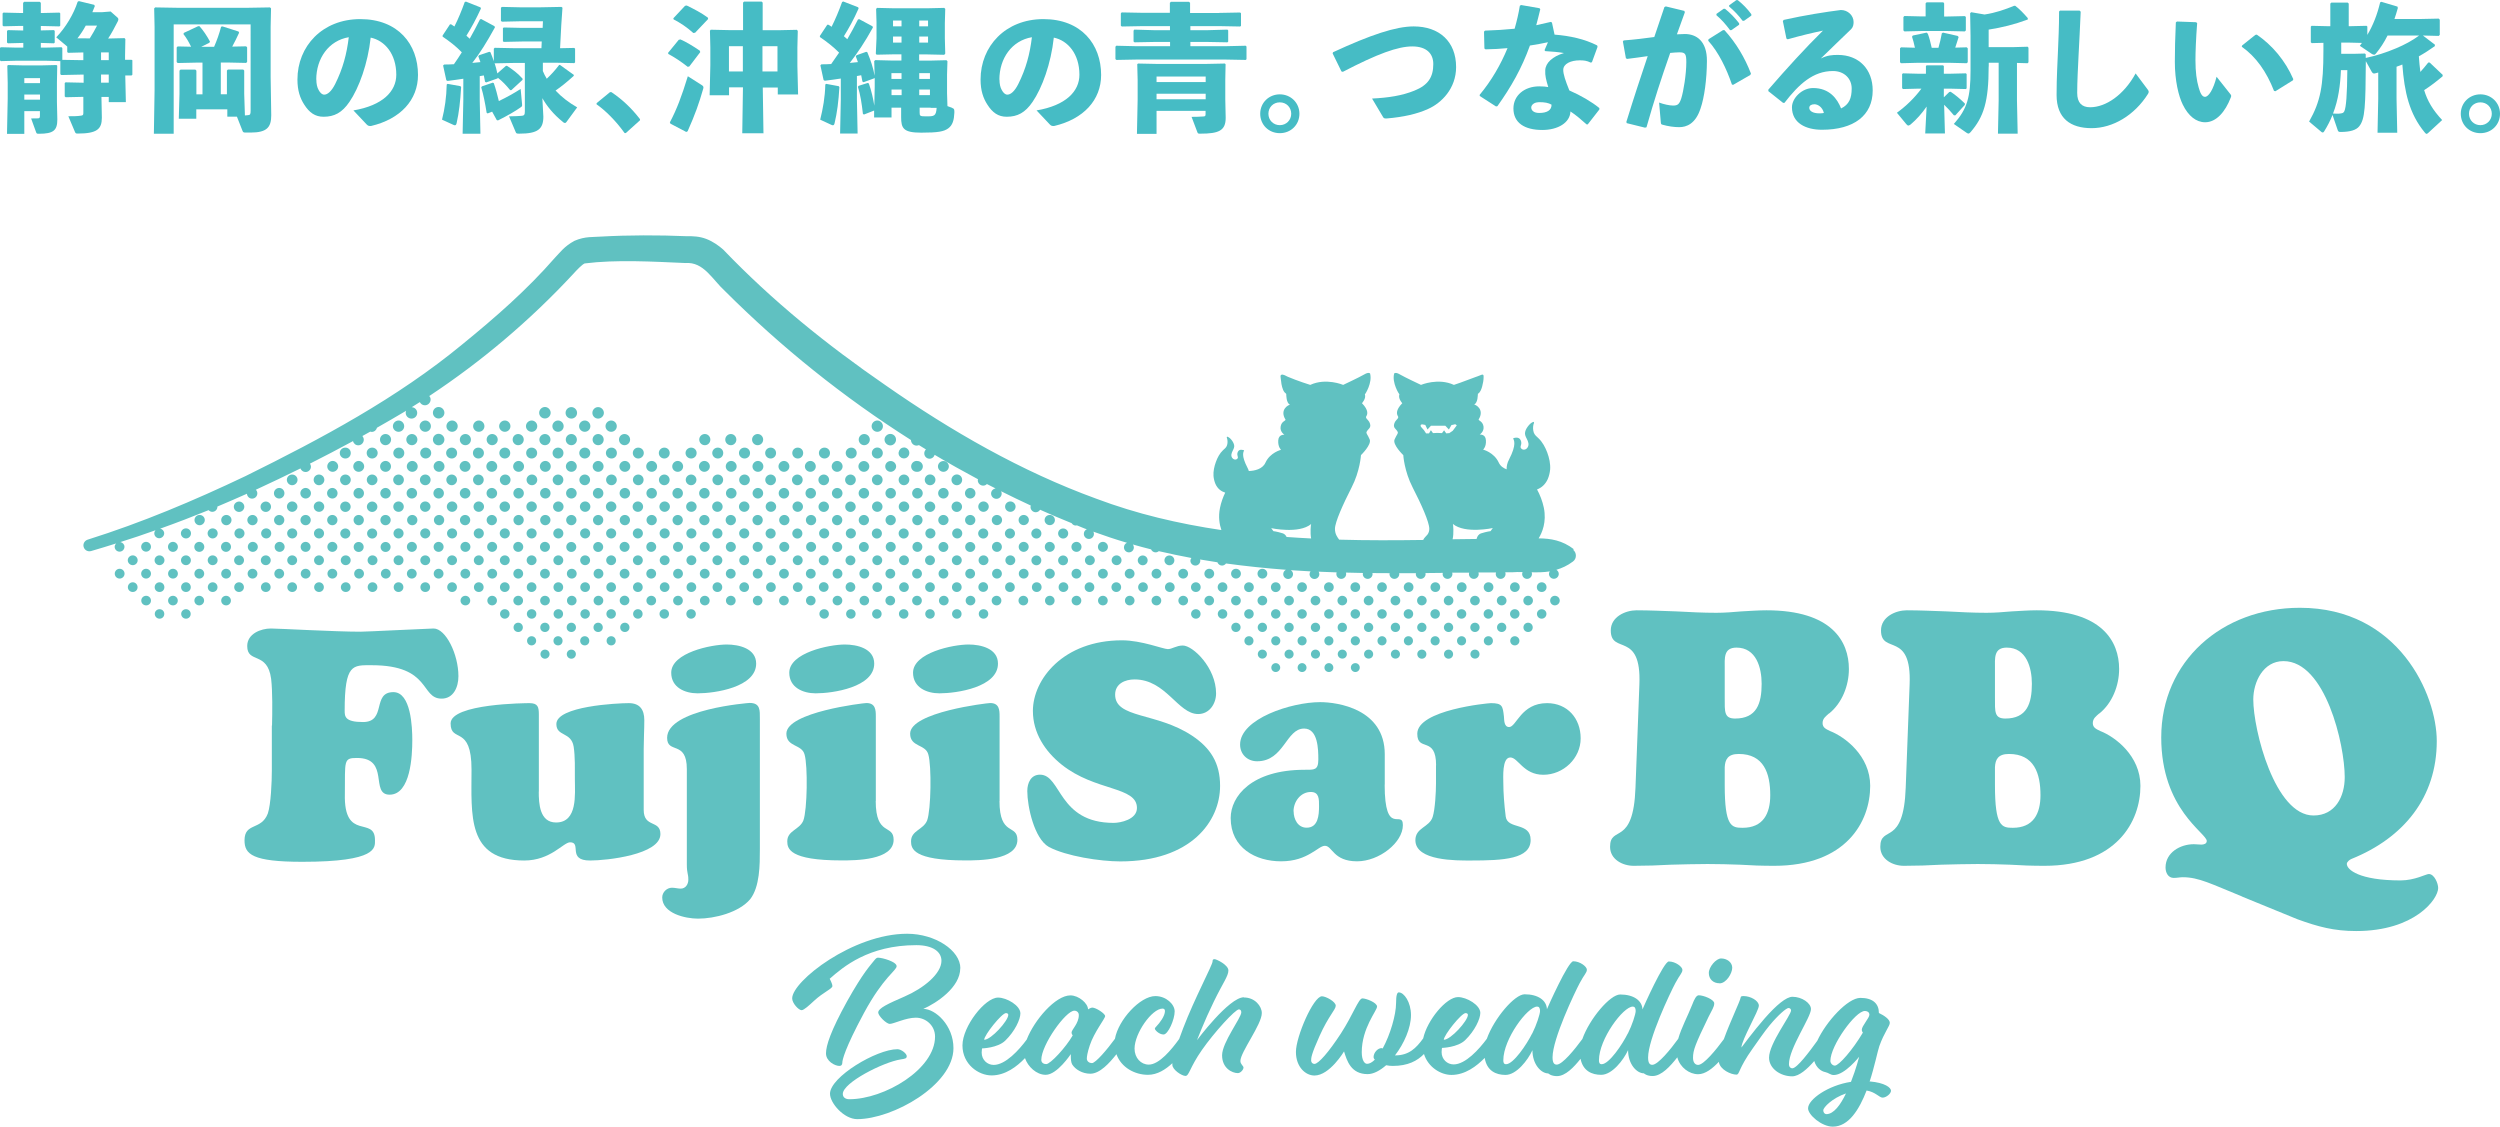 <?xml version="1.0" encoding="UTF-8"?>
<svg xmlns="http://www.w3.org/2000/svg" id="_レイヤー_2" data-name="レイヤー 2" viewBox="0 0 249.88 112.67">
  <defs>
    <style>
      .cls-1 {
        fill: #60c1c1;
      }

      .cls-2 {
        fill: #46bcc5;
      }
    </style>
  </defs>
  <g id="_レイヤー_1-2" data-name="レイヤー 1">
    <g>
      <g>
        <g>
          <path class="cls-1" d="M95.99,96.78c0-1.78-2.51-3.45-5.32-3.45-5.41,0-11.49,4.74-11.49,6.46,0,.49.65,1.18.94,1.18.24,0,.76-.49,1.25-.94.94-.87,1.83-1.2,1.83-1.47,0-.24-.27-.73-.27-.73,1.34-1.18,3.89-3.36,8.66-3.36,1.63,0,2.51.65,2.51,1.56,0,1.29-1.76,2.74-3.7,3.58-1.63.71-2.62,1.16-2.62,1.6,0,.31.8,1.13,1.16,1.13.38,0,1.6-.62,2.6-.62s1.92.78,1.92,1.89c0,3.27-5.07,6.26-8.57,6.26-.4,0-.65-.2-.65-.53,0-1.13,4.05-3.18,5.79-3.45.45-.07.6-.09.6-.33s-.53-.69-.93-.69c-2.09,0-6.74,2.78-6.74,4.45,0,.94,1.4,2.54,2.72,2.54,3.54,0,9.62-3.4,9.62-7.1,0-2.27-1.8-3.92-3.01-3.92,1.31-.58,3.69-2.14,3.69-4.07Z"></path>
          <path class="cls-1" d="M84.19,106.2c.02-.27.22-1.33,2.16-4.94,1.96-3.63,3.27-4.25,3.27-4.69s-1.42-.85-1.87-.85c-.14,0-.25.13-.38.29-.38.49-1.07,1.16-2.69,4.05-1.65,2.98-2.12,4.45-2.12,5.23s.89,1.25,1.33,1.25c.18,0,.29-.07.31-.34Z"></path>
          <path class="cls-1" d="M124.33,99.68c-1.49,0-4.69,4.29-4.69,4.29,0,0,.74-1.93,1.69-3.87.91-1.87,1.45-2.54,1.45-3.1s-1.2-1.13-1.38-1.13-.2.09-.2.22c0,.36-1.8,3.69-2.94,6.68-.16.41-.28.76-.4,1.08-.75,1.04-1.99,2.56-3.04,2.56-.78,0-1.42-.67-1.42-1.6,0-1.54,1.74-4,2.8-4,.13,0,.24.07.24.24,0,.51-.53,1.2-.85,1.53-.11.11-.16.18-.16.24,0,.13.42.58.87.58s1.11-1.49,1.11-2.31c0-.71-.85-1.53-1.93-1.53-1.52,0-3.7,2.37-4.04,4.27-.75,1.03-1.93,2.43-2.3,2.43-.24,0-.51-.16-.51-.45,0-.18.05-.58.29-1.31.44-1.34,1.54-2.69,1.54-2.94s-.91-.85-1.29-.85c-.15,0-.42.18-.42.18,0-.6-.93-1.4-1.76-1.4-1.49,0-3.61,2.46-4.37,4.42-.77,1.04-2.12,2.53-3.3,2.53-.64,0-1.2-.51-1.2-1.23,0-.22.04-.42.04-.42,0,0,1.56-.04,2.32-.78.96-.93,1.51-2.12,1.51-2.72,0-.78-1.36-1.58-2.23-1.58-1.31,0-3.56,2.89-3.56,4.78s1.6,3,2.91,3c1.38,0,2.54-.89,3.34-1.73.29.86,1.15,1.67,2.07,1.67,1.14,0,2.51-2.07,2.51-2.07v.24c0,.24.02.58.13.78.31.51,1.02.94,1.82.94.95,0,1.92-1.07,2.61-1.95.48,1.34,1.85,2.06,3.15,2.06.95,0,1.77-.54,2.44-1.16,0,.06,0,.11,0,.16,0,.49.94,1.11,1.31,1.11s.42-.84,1.65-2.6,3.32-4.05,3.69-4.05c.13,0,.24.09.24.29,0,.56-1.92,3.01-1.92,4.3s1,1.78,1.58,1.78c.25,0,.56-.33.56-.56,0-.16-.31-.33-.31-.65,0-.89,2.14-3.65,2.14-4.79,0-.69-.69-1.56-1.78-1.56ZM100.54,101.26c.15,0,.24.07.24.18,0,.58-1.71,2.49-2.41,2.49,0-.47,1.76-2.67,2.18-2.67ZM107.11,103.22c0,.13.05.18.11.27-.67,1.18-2.23,2.87-2.65,2.87-.25,0-.49-.14-.49-.42,0-1.51,2.45-4.92,3.3-4.92.24,0,.45.16.45.44,0,.85-.73,1.45-.73,1.76Z"></path>
          <path class="cls-1" d="M171.87,98.29c.67,0,1.27-1,1.27-1.56s-.54-.93-1.11-.93c-.51,0-1.23.85-1.23,1.45s.42,1.03,1.07,1.03Z"></path>
          <path class="cls-1" d="M186.86,108.15c.51-1.56.8-3.05.98-3.58.49-1.38,1.05-2,1.05-2.34s-.56-.73-1.09-.98c0-.91-.58-1.51-1.85-1.51s-3.43,2.38-4.31,4.29c-.78,1.08-2.02,2.75-2.5,2.75-.16,0-.33-.13-.33-.42,0-1.58,2.2-4.67,2.2-5.5,0-.6-.91-1.23-1.85-1.23-.62,0-1.62.84-2.78,2.16-1.16,1.33-2.32,2.91-2.32,2.91,0-.73,1.74-3.67,1.74-4.18s-.85-.96-1.51-.96c-.22,0-.29.02-.31.15-.07.4-1.05,2.41-1.68,4.16-.76,1.04-2.01,2.57-2.57,2.57-.29,0-.51-.24-.51-.71,0-.76.22-1.34,1.54-4.07.36-.74.58-1,.58-1.38s-1.07-.8-1.54-.8c-.25,0-.44.36-.67.96-.44,1.12-1.07,2.27-1.39,3.39-.75,1.04-2.02,2.6-2.59,2.6-.25,0-.42-.16-.42-.73,0-1.83,2.2-6.45,2.72-7.43.45-.85.71-1.02.71-1.33s-.69-.84-1.36-.84c-.51,0-2.54,4.56-2.63,4.79-.04-.89-.89-1.49-2.23-1.49-1,0-3.05,2.4-3.78,4.45-.76,1.04-2,2.56-2.56,2.56-.25,0-.42-.16-.42-.73,0-1.83,2.2-6.45,2.72-7.43.45-.85.71-1.02.71-1.33s-.69-.84-1.36-.84c-.51,0-2.54,4.56-2.63,4.79-.04-.89-.89-1.49-2.23-1.49-1,0-3.05,2.4-3.78,4.45-.77,1.04-2.13,2.56-3.32,2.56-.64,0-1.2-.51-1.2-1.23,0-.22.04-.42.04-.42,0,0,1.56-.04,2.32-.78.96-.93,1.51-2.12,1.51-2.72,0-.78-1.36-1.58-2.23-1.58-1.17,0-3.08,2.3-3.48,4.13-.72.99-1.43,1.7-2.82,1.7.91-1.18,1.6-2.74,1.6-4.03s-.69-2.27-1.22-2.27c-.16,0-.27.27-.27,1.07,0,1.16-.58,3.16-1.34,4.54-.04-.02-.07-.04-.11-.04-.38,0-.8.45-.8.91,0,.07.04.16.13.24-.27.27-.53.42-.78.42-.24,0-.53-.33-.53-1.16,0-2.41,1.53-4.16,1.53-4.56s-1.09-.82-1.47-.82-.93,1.63-2.14,3.5c-1.22,1.87-2.25,3.05-2.65,3.05-.18,0-.33-.14-.33-.34,0-.25,0-.58.84-2.45.91-2.03,1.62-2.63,1.62-3.03s-.98-.94-1.38-.94c-.85,0-2.6,4.03-2.6,5.56s.98,2.36,1.85,2.36c1.53,0,2.96-2.41,2.96-2.41.29.94.69,2.27,2.36,2.27.58,0,1.23-.35,1.85-.89.22.05.44.07.67.07,1.5,0,2.45-.51,3.11-1.19.41,1.32,1.68,2.09,2.75,2.09,1.36,0,2.51-.87,3.32-1.7.21,1.29,1.12,1.7,2.08,1.7,1.09,0,2.23-1.47,2.69-2.47,0,1.42.87,2.32,1.58,2.32,0,0,.27.27.87.27.85,0,1.69-.89,2.36-1.73.24,1.21,1.13,1.6,2.06,1.6,1.09,0,2.23-1.47,2.69-2.47,0,1.42.87,2.32,1.58,2.32,0,0,.27.27.87.27.89,0,1.78-.99,2.47-1.87.27,1.03,1.22,1.69,2.08,1.69.72,0,1.45-.58,2.07-1.24.11.8,1.24,1.28,1.76,1.28.33,0,.16-.56,1.63-2.62.56-.78,1.14-1.65,1.69-2.31.87-1.05,1.67-1.73,1.89-1.73.11,0,.25.09.25.24,0,.49-2.2,3.3-2.2,4.72,0,1.11,1.16,1.87,2.31,1.87.71,0,1.53-.75,2.21-1.53.19.65.67,1.03,1.11,1.11.33.07.51.29.84.29,1.11,0,2.54-1.83,2.54-1.83,0,0-.31,1.22-.82,2.51-2.29.35-4.29,1.76-4.29,2.65,0,.65,1.36,1.83,2.47,1.83,1.6,0,2.65-1.73,3.38-3.61.89.14,1.27.71,1.6.71.36,0,.84-.4.84-.69,0-.31-.6-.8-2.12-.93ZM146.48,101.26c.15,0,.24.07.24.18,0,.58-1.71,2.49-2.41,2.49,0-.47,1.76-2.67,2.18-2.67ZM153.14,103.3c-.54,1.09-1.87,3.07-2.61,3.07-.24,0-.27-.2-.27-.4,0-2.11,2.42-5.36,3.38-5.36.18,0,.29.13.29.44s-.36,1.42-.78,2.25ZM162.7,103.3c-.54,1.09-1.87,3.07-2.61,3.07-.24,0-.27-.2-.27-.4,0-2.11,2.42-5.36,3.38-5.36.18,0,.29.13.29.44s-.36,1.42-.78,2.25ZM182.55,111.36c-.16,0-.31-.15-.31-.38,0-.29.89-1.22,2.27-1.69-.54,1.13-1.22,2.07-1.96,2.07ZM186.2,103.21c-1.02,1.73-2.4,3.3-2.8,3.3-.25,0-.45-.25-.45-.47,0-1.53,2.51-5.01,3.45-4.99.16,0,.45.07.45.38s-.76,1.13-.76,1.49c0,.18.11.29.11.29Z"></path>
        </g>
        <path class="cls-1" d="M53.17,47.43c-.3,0-.54.24-.54.53s.24.54.54.54.53-.25.53-.54-.24-.53-.53-.53ZM54.51,46.07c-.3,0-.55.25-.55.55s.25.54.55.54.54-.24.54-.54-.25-.55-.54-.55ZM54.51,48.77c-.3,0-.53.24-.53.53s.23.53.53.53.52-.24.52-.53-.23-.53-.52-.53ZM54.5,51.47c-.28,0-.51.23-.51.51s.23.52.51.52.52-.24.52-.52-.23-.51-.52-.51ZM55.81,58.2c-.28,0-.49.22-.49.49s.21.48.49.48.48-.21.48-.48-.21-.49-.48-.49ZM55.78,48.5c.29,0,.53-.25.53-.54s-.24-.53-.53-.53-.54.24-.54.53.24.54.54.54ZM58.45,63.59c-.26,0-.46.2-.46.46s.2.46.46.46.45-.2.45-.46-.2-.46-.45-.46ZM55.81,60.89c-.27,0-.48.21-.48.47s.21.48.48.48.47-.21.47-.48-.21-.47-.47-.47ZM54.47,44.5c.3,0,.55-.25.55-.56s-.25-.56-.55-.56-.56.25-.56.56.25.56.56.56ZM54.47,64.93c-.25,0-.45.2-.45.45s.2.46.45.46.46-.21.46-.46-.2-.45-.46-.45ZM54.47,41.83c.31,0,.57-.26.57-.57s-.26-.58-.57-.58-.58.26-.58.58.26.57.58.57ZM54.47,54.16c-.28,0-.5.22-.5.5s.22.5.5.5.5-.23.5-.5-.23-.5-.5-.5ZM54.47,56.85c-.27,0-.49.22-.49.49s.22.49.49.49.49-.22.49-.49-.22-.49-.49-.49ZM54.47,59.55c-.26,0-.48.21-.48.48s.22.48.48.48.49-.21.49-.48-.22-.48-.49-.48ZM54.47,62.24c-.26,0-.47.2-.47.47s.21.46.47.46.46-.2.46-.46-.2-.47-.46-.47ZM55.78,45.83c.3,0,.54-.24.54-.55s-.24-.54-.54-.54-.55.24-.55.54.24.55.55.55ZM57.11,43.38c-.31,0-.56.25-.56.56s.25.56.56.56.55-.25.55-.56-.25-.56-.55-.56ZM57.11,46.07c-.3,0-.55.25-.55.55s.25.54.55.54.54-.24.54-.54-.25-.55-.54-.55ZM57.11,48.77c-.29,0-.53.24-.53.53s.24.53.53.53.53-.24.53-.53-.25-.53-.53-.53ZM57.15,59.55c-.27,0-.48.21-.48.48s.21.48.48.48.48-.21.48-.48-.22-.48-.48-.48ZM57.15,56.85c-.28,0-.49.22-.49.49s.22.49.49.49.49-.22.49-.49-.22-.49-.49-.49ZM58.45,48.5c.29,0,.53-.25.53-.54s-.24-.53-.53-.53-.54.24-.54.53.24.54.54.54ZM58.45,45.83c.3,0,.55-.24.55-.55s-.25-.54-.55-.54-.55.24-.55.54.24.55.55.55ZM55.81,55.51c-.28,0-.5.22-.5.49s.22.49.5.49c.27,0,.49-.22.49-.49s-.23-.49-.49-.49ZM57.11,40.69c-.32,0-.58.26-.58.58s.26.57.58.57.57-.26.57-.57-.26-.58-.57-.58ZM55.81,50.12c-.29,0-.53.23-.53.52s.24.52.53.52.52-.24.52-.52-.24-.52-.52-.52ZM57.11,62.24c-.26,0-.47.2-.47.47s.21.46.47.46.46-.2.46-.46-.21-.47-.46-.47ZM55.81,52.81c-.28,0-.51.23-.51.5s.23.51.51.51.5-.23.5-.51-.23-.5-.5-.5ZM55.78,42.03c-.31,0-.57.26-.57.57s.26.56.57.56.56-.25.56-.56-.25-.57-.56-.57ZM57.11,64.93c-.26,0-.46.2-.46.45s.2.46.46.46.45-.21.45-.46-.2-.45-.45-.45ZM57.11,52.5c.28,0,.51-.24.51-.52s-.23-.51-.51-.51-.52.23-.52.51.23.52.52.52ZM57.1,55.17c.28,0,.5-.23.5-.5s-.22-.5-.5-.5-.5.22-.5.5.23.5.5.5ZM55.78,63.59c-.26,0-.46.2-.46.46s.2.46.46.46.45-.2.45-.46-.2-.46-.45-.46ZM50.45,60.89c-.26,0-.47.21-.47.47s.21.48.47.48.48-.21.48-.48-.21-.47-.48-.47ZM49.19,43.38c-.3,0-.55.25-.55.56s.25.56.55.56.56-.25.56-.56-.25-.56-.56-.56ZM50.46,45.83c.3,0,.54-.24.54-.55s-.24-.54-.54-.54-.55.24-.55.54.24.55.55.55ZM50.46,43.16c.31,0,.56-.25.56-.56s-.25-.57-.56-.57-.57.26-.57.57.26.56.57.56ZM50.45,58.2c-.27,0-.48.22-.48.49s.21.48.48.48.49-.21.49-.48-.21-.49-.49-.49ZM50.46,55.51c-.27,0-.5.22-.5.49s.23.49.5.49.49-.22.49-.49-.22-.49-.49-.49ZM53.13,50.12c-.28,0-.52.23-.52.52s.24.52.52.52.53-.24.53-.52-.24-.52-.53-.52ZM50.46,52.81c-.28,0-.51.23-.51.5s.23.51.51.51.5-.23.5-.51-.23-.5-.5-.5ZM49.16,52.5c.28,0,.51-.24.51-.52s-.23-.51-.51-.51-.52.23-.52.51.23.52.52.52ZM49.2,56.85c-.27,0-.49.22-.49.49s.22.49.49.49.49-.22.49-.49-.22-.49-.49-.49ZM49.19,59.55c-.26,0-.48.21-.48.48s.22.48.48.48.48-.21.48-.48-.21-.48-.48-.48ZM47.86,42.03c-.31,0-.57.26-.57.57s.26.56.57.56.56-.25.56-.56-.25-.57-.56-.57ZM49.16,46.07c-.3,0-.55.25-.55.55s.25.54.55.54.54-.24.54-.54-.25-.55-.54-.55ZM49.19,54.16c-.27,0-.5.22-.5.5s.23.5.5.5.5-.23.5-.5-.22-.5-.5-.5ZM49.16,48.77c-.29,0-.53.24-.53.53s.24.53.53.53.53-.24.53-.53-.25-.53-.53-.53ZM50.5,47.43c-.3,0-.54.24-.54.53s.24.54.54.54.53-.25.53-.54-.24-.53-.53-.53ZM50.46,50.12c-.29,0-.53.23-.53.52s.24.52.53.52.52-.24.52-.52-.24-.52-.52-.52ZM53.14,43.16c.31,0,.56-.25.56-.56s-.25-.57-.56-.57-.57.26-.57.57.26.56.57.56ZM53.13,63.59c-.25,0-.45.2-.45.46s.2.46.45.46.46-.2.46-.46-.2-.46-.46-.46ZM53.13,45.83c.31,0,.56-.24.56-.55s-.25-.54-.56-.54-.54.24-.54.54.24.55.54.55ZM53.14,60.89c-.27,0-.48.21-.48.47s.21.48.48.48.47-.21.47-.48-.21-.47-.47-.47ZM53.14,52.81c-.28,0-.51.23-.51.5s.23.51.51.51.5-.23.5-.51-.23-.5-.5-.5ZM53.13,55.51c-.27,0-.49.22-.49.49s.23.49.49.49c.28,0,.5-.22.5-.49s-.22-.49-.5-.49ZM53.13,58.2c-.27,0-.48.22-.48.49s.21.48.48.48.49-.21.49-.48-.21-.49-.49-.49ZM51.79,44.5c.31,0,.56-.25.56-.56s-.25-.56-.56-.56-.55.25-.55.56.25.56.55.56ZM51.8,56.85c-.27,0-.49.22-.49.49s.22.49.49.49.49-.22.49-.49-.22-.49-.49-.49ZM51.8,59.55c-.27,0-.49.21-.49.48s.22.48.49.48.48-.21.48-.48-.22-.48-.48-.48ZM51.8,62.24c-.26,0-.47.2-.47.47s.21.46.47.46.46-.2.46-.46-.2-.47-.46-.47ZM51.8,54.16c-.28,0-.5.22-.5.5s.22.5.5.5.5-.23.5-.5-.23-.5-.5-.5ZM51.83,51.47c-.28,0-.51.23-.51.51s.23.52.51.52.52-.24.52-.52-.23-.51-.52-.51ZM51.84,46.07c-.3,0-.55.25-.55.55s.25.54.55.54.54-.24.54-.54-.25-.55-.54-.55ZM51.83,48.77c-.28,0-.52.24-.52.53s.24.53.52.53c.3,0,.53-.24.53-.53s-.23-.53-.53-.53ZM61.09,55.51c-.27,0-.5.22-.5.49s.23.49.5.49.49-.22.49-.49-.22-.49-.49-.49ZM65.14,46.07c-.3,0-.55.25-.55.55s.25.54.55.54.54-.24.54-.54-.25-.55-.54-.55ZM65.14,48.77c-.29,0-.53.24-.53.53s.24.53.53.53.52-.24.52-.53-.24-.53-.52-.53ZM65.09,54.16c-.28,0-.49.22-.49.5s.22.5.49.5.5-.23.5-.5-.22-.5-.5-.5ZM66.4,45.83c.3,0,.54-.24.54-.55s-.24-.54-.54-.54-.55.24-.55.54.24.55.55.55ZM66.43,55.51c-.27,0-.49.22-.49.49s.23.49.49.49c.28,0,.5-.22.5-.49s-.22-.49-.5-.49ZM63.76,58.2c-.27,0-.49.22-.49.49s.21.48.49.48.48-.21.48-.48-.21-.49-.48-.49ZM66.4,48.5c.29,0,.53-.25.53-.54s-.24-.53-.53-.53-.54.24-.54.53.24.54.54.54ZM66.4,60.89c-.27,0-.48.21-.48.47s.21.48.48.48.47-.21.47-.48-.21-.47-.47-.47ZM65.14,51.47c-.29,0-.52.23-.52.51s.23.52.52.52.51-.24.51-.52-.23-.51-.51-.51ZM65.09,56.85c-.27,0-.49.22-.49.49s.22.49.49.49.49-.22.49-.49-.22-.49-.49-.49ZM63.75,52.81c-.28,0-.5.23-.5.5s.23.51.5.51.51-.23.51-.51-.23-.5-.51-.5ZM63.76,55.51c-.28,0-.5.22-.5.49s.22.49.5.49c.27,0,.49-.22.49-.49s-.23-.49-.49-.49ZM63.76,50.12c-.29,0-.53.23-.53.52s.24.52.53.52.52-.24.52-.52-.24-.52-.52-.52ZM65.1,59.55c-.27,0-.49.21-.49.48s.22.48.49.48.48-.21.48-.48-.22-.48-.48-.48ZM63.8,47.43c-.3,0-.54.24-.54.53s.24.54.54.54.53-.25.53-.54-.24-.53-.53-.53ZM63.79,44.74c-.3,0-.54.24-.54.54s.24.55.54.55.56-.24.56-.55-.25-.54-.56-.54ZM66.43,58.2c-.27,0-.48.22-.48.49s.21.48.48.48.49-.21.49-.48-.21-.49-.49-.49ZM69.08,45.83c.3,0,.55-.24.55-.55s-.25-.54-.55-.54-.56.24-.56.54.25.55.56.55ZM69.08,48.5c.29,0,.53-.25.53-.54s-.24-.53-.53-.53-.54.24-.54.53.24.54.54.54ZM69.1,58.2c-.27,0-.48.22-.48.49s.21.48.48.48.49-.21.49-.48-.21-.49-.49-.49ZM69.07,60.89c-.26,0-.47.21-.47.47s.21.48.47.48.48-.21.48-.48-.21-.47-.48-.47ZM69.11,55.51c-.28,0-.5.22-.5.49s.22.49.5.49.49-.22.49-.49-.22-.49-.49-.49ZM58.48,60.89c-.26,0-.47.21-.47.47s.21.48.47.48.48-.21.48-.48-.21-.47-.48-.47ZM69.1,52.81c-.27,0-.5.23-.5.5s.23.51.5.51.51-.23.51-.51-.23-.5-.51-.5ZM67.77,54.16c-.28,0-.5.22-.5.5s.22.5.5.5.5-.23.5-.5-.23-.5-.5-.5ZM67.74,52.5c.28,0,.51-.24.51-.52s-.23-.51-.51-.51-.52.23-.52.51.23.52.52.52ZM67.73,49.83c.3,0,.53-.24.53-.53s-.23-.53-.53-.53c-.28,0-.52.24-.52.53s.24.53.52.53ZM66.43,50.12c-.28,0-.52.23-.52.52s.24.52.52.52.53-.24.53-.52-.24-.52-.53-.52ZM67.77,59.55c-.27,0-.49.21-.49.48s.22.48.49.48.48-.21.48-.48-.22-.48-.48-.48ZM67.74,46.07c-.3,0-.55.25-.55.55s.25.54.55.54.54-.24.54-.54-.25-.55-.54-.55ZM66.43,52.81c-.28,0-.5.23-.5.5s.23.51.5.51.51-.23.51-.51-.23-.5-.51-.5ZM67.77,56.85c-.27,0-.49.22-.49.49s.22.49.49.49.49-.22.49-.49-.22-.49-.49-.49ZM69.11,50.12c-.29,0-.53.23-.53.52s.24.52.53.52.52-.24.52-.52-.24-.52-.52-.52ZM59.78,48.77c-.28,0-.52.24-.52.53s.24.53.52.53c.3,0,.53-.24.53-.53s-.23-.53-.53-.53ZM59.79,46.07c-.3,0-.55.25-.55.55s.25.54.55.54.54-.24.54-.54-.25-.55-.54-.55ZM59.82,56.85c-.28,0-.49.22-.49.49s.22.49.49.49.49-.22.49-.49-.22-.49-.49-.49ZM59.81,59.55c-.26,0-.48.21-.48.48s.22.48.48.48.49-.21.49-.48-.22-.48-.49-.48ZM59.79,62.24c-.26,0-.47.2-.47.47s.21.46.47.46.46-.2.46-.46-.21-.47-.46-.47ZM59.79,43.38c-.31,0-.56.25-.56.56s.25.56.56.56.55-.25.55-.56-.25-.56-.55-.56ZM61.09,63.59c-.26,0-.46.2-.46.46s.2.46.46.46.45-.2.45-.46-.2-.46-.45-.46ZM59.78,40.69c-.31,0-.57.26-.57.58s.26.57.57.57.58-.26.58-.57-.26-.58-.58-.58ZM58.49,52.81c-.28,0-.51.23-.51.5s.23.51.51.51.5-.23.5-.51-.23-.5-.5-.5ZM58.48,55.51c-.27,0-.49.22-.49.49s.23.49.49.49c.28,0,.5-.22.5-.49s-.22-.49-.5-.49ZM61.08,60.89c-.26,0-.47.21-.47.47s.21.48.47.48.48-.21.48-.48-.21-.47-.48-.47ZM58.49,58.2c-.28,0-.49.22-.49.49s.21.48.49.48.48-.21.48-.48-.21-.49-.48-.49ZM58.49,50.12c-.29,0-.53.23-.53.52s.24.52.53.52.52-.24.52-.52-.24-.52-.52-.52ZM59.79,52.5c.28,0,.51-.24.51-.52s-.23-.51-.51-.51-.52.23-.52.51.23.52.52.52ZM59.79,55.17c.27,0,.5-.23.5-.5s-.23-.5-.5-.5-.5.22-.5.5.22.5.5.5ZM58.45,42.03c-.31,0-.57.26-.57.57s.26.56.57.56.56-.25.56-.56-.25-.57-.56-.57ZM63.76,60.89c-.27,0-.48.21-.48.47s.21.48.48.48.47-.21.47-.48-.21-.47-.47-.47ZM61.09,58.2c-.27,0-.49.22-.49.49s.21.48.49.48.48-.21.48-.48-.21-.49-.48-.49ZM62.43,54.16c-.28,0-.5.22-.5.5s.22.5.5.5.5-.23.5-.5-.23-.5-.5-.5ZM62.46,62.24c-.26,0-.47.2-.47.47s.21.46.47.46.46-.2.46-.46-.21-.47-.46-.47ZM62.43,60.5c.26,0,.48-.21.48-.48s-.22-.48-.48-.48-.49.21-.49.48.22.48.49.48ZM62.46,48.77c-.3,0-.53.24-.53.53s.23.53.53.53.52-.24.52-.53-.23-.53-.52-.53ZM62.42,44.5c.31,0,.56-.25.56-.56s-.25-.56-.56-.56-.55.25-.55.56.25.56.55.56ZM62.46,46.07c-.3,0-.55.25-.55.55s.25.54.55.54.54-.24.54-.54-.25-.55-.54-.55ZM62.46,51.47c-.29,0-.52.23-.52.51s.23.52.52.52.51-.24.51-.52-.23-.51-.51-.51ZM61.09,52.81c-.28,0-.51.23-.51.5s.23.51.51.51.5-.23.5-.51-.23-.5-.5-.5ZM47.85,50.12c-.28,0-.52.23-.52.52s.24.52.52.52.53-.24.53-.52-.24-.52-.53-.52ZM61.08,50.12c-.28,0-.52.23-.52.52s.24.52.52.52.53-.24.53-.52-.24-.52-.53-.52ZM61.12,47.43c-.3,0-.54.24-.54.53s.24.54.54.54.53-.25.53-.54-.24-.53-.53-.53ZM61.12,44.74c-.31,0-.56.24-.56.54s.25.55.56.55.54-.24.54-.55-.24-.54-.54-.54ZM62.43,57.83c.27,0,.49-.22.49-.49s-.22-.49-.49-.49-.49.22-.49.49.22.49.49.49ZM61.09,43.16c.31,0,.56-.25.56-.56s-.25-.57-.56-.57-.57.26-.57.57.26.56.57.56ZM17.29,54.16c-.28,0-.5.22-.5.5s.22.5.5.5.49-.23.49-.5-.22-.5-.49-.5ZM29.2,55.51c-.27,0-.49.22-.49.49s.23.49.49.49c.28,0,.5-.22.5-.49s-.22-.49-.5-.49ZM29.21,58.2c-.28,0-.49.22-.49.49s.21.48.49.48.48-.21.48-.48-.21-.49-.48-.49ZM47.86,52.81c-.28,0-.51.23-.51.5s.23.51.51.51.5-.23.5-.51-.23-.5-.5-.5ZM27.95,54.16c-.28,0-.5.22-.5.5s.22.5.5.5.5-.23.5-.5-.23-.5-.5-.5ZM27.91,56.85c-.27,0-.49.22-.49.49s.22.49.49.49.49-.22.49-.49-.22-.49-.49-.49ZM29.2,50.12c-.28,0-.52.23-.52.52s.24.52.52.52.53-.24.53-.52-.24-.52-.53-.52ZM30.55,56.85c-.28,0-.49.22-.49.49s.22.49.49.49.49-.22.49-.49-.22-.49-.49-.49ZM29.2,47.43c-.29,0-.53.24-.53.53s.24.54.53.54.54-.25.54-.54-.24-.53-.54-.53ZM26.61,52.81c-.28,0-.51.23-.51.5s.23.51.51.51.5-.23.5-.51-.23-.5-.5-.5ZM26.57,55.51c-.28,0-.5.22-.5.49s.22.49.5.49c.27,0,.49-.22.49-.49s-.23-.49-.49-.49ZM27.91,52.5c.28,0,.51-.24.51-.52s-.23-.51-.51-.51-.52.23-.52.51.23.52.52.52ZM25.27,54.16c-.28,0-.5.22-.5.5s.22.5.5.5.5-.23.5-.5-.23-.5-.5-.5ZM26.57,58.2c-.27,0-.49.22-.49.49s.21.48.49.48.48-.21.48-.48-.21-.49-.48-.49ZM27.91,49.83c.29,0,.52-.24.52-.53s-.23-.53-.52-.53-.53.24-.53.53.23.53.53.53ZM26.57,51.17c.28,0,.52-.24.52-.52s-.24-.52-.52-.52-.53.23-.53.52.24.52.53.52ZM30.55,54.16c-.28,0-.5.22-.5.5s.22.5.5.5.49-.23.49-.5-.22-.5-.49-.5ZM29.21,52.81c-.28,0-.51.23-.51.5s.23.51.51.51.5-.23.5-.51-.23-.5-.5-.5ZM30.55,51.47c-.29,0-.52.23-.52.51s.23.52.52.52.51-.24.51-.52-.23-.51-.51-.51ZM33.22,51.47c-.29,0-.52.23-.52.51s.23.52.52.52.51-.24.51-.52-.23-.51-.51-.51ZM33.25,46.07c-.29,0-.54.25-.54.55s.25.54.54.54.55-.24.55-.54-.25-.55-.55-.55ZM34.52,53.83c.27,0,.5-.23.5-.51s-.23-.5-.5-.5-.51.23-.51.5.23.51.51.51ZM34.52,51.17c.29,0,.53-.24.53-.52s-.24-.52-.53-.52-.52.23-.52.52.24.52.52.52ZM34.56,58.2c-.27,0-.49.22-.49.49s.21.48.49.48.48-.21.48-.48-.21-.49-.48-.49ZM33.22,54.16c-.28,0-.5.22-.5.5s.22.5.5.5.5-.23.5-.5-.23-.5-.5-.5ZM33.22,48.77c-.29,0-.53.24-.53.53s.24.53.53.53.52-.24.52-.53-.24-.53-.52-.53ZM33.22,56.85c-.28,0-.49.22-.49.49s.22.49.49.49.49-.22.49-.49-.22-.49-.49-.49ZM31.89,58.2c-.27,0-.49.22-.49.49s.22.48.49.48.48-.21.48-.48-.21-.49-.48-.49ZM30.55,48.77c-.29,0-.53.24-.53.53s.24.53.53.53.53-.24.53-.53-.25-.53-.53-.53ZM31.89,55.51c-.28,0-.5.22-.5.49s.23.49.5.49.49-.22.49-.49-.23-.49-.49-.49ZM31.89,52.81c-.28,0-.51.23-.51.5s.23.51.51.51.5-.23.5-.51-.23-.5-.5-.5ZM31.88,47.43c-.29,0-.53.24-.53.53s.24.54.53.54.54-.25.54-.54-.24-.53-.54-.53ZM31.89,50.12c-.29,0-.53.23-.53.52s.24.52.53.52.52-.24.52-.52-.24-.52-.52-.52ZM17.29,56.85c-.28,0-.49.22-.49.49s.22.49.49.49.49-.22.49-.49-.22-.49-.49-.49ZM34.55,55.51c-.27,0-.49.22-.49.49s.23.49.49.49c.28,0,.5-.22.5-.49s-.22-.49-.5-.49ZM17.29,59.55c-.27,0-.49.21-.49.48s.22.48.49.48.48-.21.48-.48-.22-.48-.48-.48ZM70.41,49.83c.29,0,.52-.24.52-.53s-.23-.53-.52-.53-.53.24-.53.53.23.53.53.53ZM15.95,58.2c-.28,0-.49.22-.49.49s.21.48.49.48.48-.21.48-.48-.21-.49-.48-.49ZM15.94,55.51c-.27,0-.49.22-.49.49s.23.49.49.49.5-.22.5-.49-.23-.49-.5-.49ZM18.59,55.51c-.28,0-.5.22-.5.49s.23.49.5.49.49-.22.49-.49-.23-.49-.49-.49ZM18.59,60.89c-.27,0-.48.21-.48.47s.21.48.48.48.47-.21.47-.48-.21-.47-.47-.47ZM18.59,58.2c-.28,0-.49.22-.49.49s.21.48.49.48.48-.21.48-.48-.21-.49-.48-.49ZM25.24,56.85c-.27,0-.49.22-.49.49s.22.49.49.49.49-.22.49-.49-.22-.49-.49-.49ZM13.27,58.2c-.27,0-.49.22-.49.49s.21.48.49.48.48-.21.48-.48-.21-.49-.48-.49ZM13.27,55.51c-.27,0-.5.22-.5.49s.23.49.5.49.49-.22.49-.49-.22-.49-.49-.49ZM15.95,60.89c-.27,0-.48.21-.48.47s.21.48.48.48.47-.21.47-.48-.21-.47-.47-.47ZM11.96,56.85c-.27,0-.49.22-.49.49s.22.49.49.49.49-.22.49-.49-.22-.49-.49-.49ZM14.6,54.16c-.27,0-.49.22-.49.49s.22.49.49.49.49-.22.49-.49-.22-.49-.49-.49ZM18.59,52.81c-.28,0-.51.23-.51.5s.23.51.51.51.5-.23.5-.51-.23-.5-.5-.5ZM14.6,56.85c-.27,0-.49.22-.49.49s.22.49.49.49.49-.22.49-.49-.22-.49-.49-.49ZM14.61,59.55c-.27,0-.49.21-.49.48s.22.48.49.48.48-.21.48-.48-.22-.48-.48-.48ZM23.89,58.2c-.27,0-.48.22-.48.49s.21.48.48.48.49-.21.49-.48-.21-.49-.49-.49ZM22.62,51.47c-.28,0-.51.23-.51.51s.23.52.51.52.52-.24.52-.52-.23-.51-.52-.51ZM22.59,54.16c-.28,0-.5.22-.5.5s.23.5.5.5.5-.23.5-.5-.22-.5-.5-.5ZM23.9,51.17c.28,0,.52-.24.52-.52s-.24-.52-.52-.52-.53.23-.53.52.24.52.53.52ZM19.91,59.55c-.26,0-.48.21-.48.48s.22.48.48.48.49-.21.49-.48-.22-.48-.49-.48ZM23.93,52.81c-.28,0-.5.23-.5.5s.23.51.5.51.51-.23.51-.51-.23-.5-.51-.5ZM22.6,56.85c-.27,0-.49.22-.49.49s.22.49.49.49.49-.22.49-.49-.22-.49-.49-.49ZM23.9,55.51c-.27,0-.5.22-.5.49s.23.49.5.49.49-.22.49-.49-.22-.49-.49-.49ZM22.6,59.55c-.27,0-.49.21-.49.48s.22.48.49.48.48-.21.48-.48-.22-.48-.48-.48ZM19.95,51.47c-.28,0-.51.23-.51.51s.23.52.51.52.52-.24.52-.52-.23-.51-.52-.51ZM19.92,56.85c-.28,0-.49.22-.49.49s.22.49.49.49.49-.22.49-.49-.22-.49-.49-.49ZM19.92,54.16c-.28,0-.5.22-.5.5s.22.5.5.5.5-.23.5-.5-.23-.5-.5-.5ZM21.25,52.81c-.27,0-.5.23-.5.5s.23.51.5.51.51-.23.51-.51-.23-.5-.51-.5ZM21.26,58.2c-.27,0-.49.22-.49.49s.21.48.49.48.48-.21.48-.48-.21-.49-.48-.49ZM21.25,55.51c-.27,0-.49.22-.49.49s.23.49.49.49c.28,0,.5-.22.5-.49s-.22-.49-.5-.49ZM25.24,52.5c.28,0,.51-.24.51-.52s-.23-.51-.51-.51-.52.23-.52.51.23.52.52.52ZM42.51,58.2c-.28,0-.49.22-.49.49s.21.48.49.48.48-.21.48-.48-.21-.49-.48-.49ZM43.85,49.83c.29,0,.52-.24.52-.53s-.23-.53-.52-.53-.53.24-.53.53.23.53.53.53ZM45.19,58.2c-.28,0-.49.22-.49.49s.21.48.49.48.48-.21.48-.48-.21-.49-.48-.49ZM43.84,56.85c-.27,0-.49.22-.49.49s.22.49.49.49.49-.22.49-.49-.22-.49-.49-.49ZM43.89,46.07c-.3,0-.55.25-.55.55s.25.54.55.54.54-.24.54-.54-.25-.55-.54-.55ZM43.84,41.83c.32,0,.58-.26.58-.57s-.26-.58-.58-.58-.57.26-.57.58.26.57.57.57ZM45.15,48.5c.29,0,.53-.25.53-.54s-.24-.53-.53-.53-.54.24-.54.53.24.54.54.54ZM45.15,45.83c.3,0,.54-.24.54-.55s-.24-.54-.54-.54-.56.24-.56.54.25.55.56.55ZM43.84,54.16c-.27,0-.5.22-.5.5s.23.5.5.5.5-.23.5-.5-.22-.5-.5-.5ZM42.5,50.12c-.28,0-.52.23-.52.52s.24.52.52.52.53-.24.53-.52-.24-.52-.53-.52ZM42.5,52.81c-.27,0-.5.23-.5.5s.23.51.5.51.51-.23.51-.51-.23-.5-.51-.5ZM42.51,55.51c-.28,0-.5.22-.5.49s.23.49.5.49.49-.22.49-.49-.23-.49-.49-.49ZM42.51,43.16c.31,0,.56-.25.56-.56s-.25-.57-.56-.57-.57.26-.57.57.26.56.57.56ZM42.54,44.74c-.3,0-.54.24-.54.54s.24.55.54.55.56-.24.56-.55-.25-.54-.56-.54ZM43.84,44.51c.32,0,.58-.26.58-.57s-.26-.58-.58-.58-.57.26-.57.58.26.57.57.57ZM42.51,47.43c-.3,0-.54.24-.54.53s.24.54.54.54.53-.25.53-.54-.24-.53-.53-.53ZM43.89,51.47c-.29,0-.52.23-.52.51s.23.52.52.52.51-.24.51-.52-.23-.51-.51-.51ZM46.52,43.38c-.31,0-.56.25-.56.56s.25.56.56.56.55-.25.55-.56-.25-.56-.55-.56ZM47.81,45.83c.31,0,.56-.24.56-.55s-.25-.54-.56-.54-.54.24-.54.54.24.55.54.55ZM45.18,55.51c-.27,0-.49.22-.49.49s.23.49.49.49c.28,0,.5-.22.5-.49s-.22-.49-.5-.49ZM46.49,46.07c-.3,0-.55.25-.55.55s.25.54.55.54.54-.24.54-.54-.25-.55-.54-.55ZM47.81,48.5c.3,0,.54-.25.54-.54s-.24-.53-.54-.53-.53.24-.53.53.24.54.53.54ZM47.86,55.51c-.28,0-.5.22-.5.49s.22.49.5.49c.27,0,.49-.22.49-.49s-.23-.49-.49-.49ZM47.86,58.2c-.28,0-.49.22-.49.49s.21.48.49.48.48-.21.48-.48-.21-.49-.48-.49ZM46.52,54.16c-.28,0-.5.22-.5.5s.22.5.5.5.5-.23.5-.5-.23-.5-.5-.5ZM46.51,56.85c-.27,0-.49.22-.49.49s.22.49.49.49.49-.22.49-.49-.22-.49-.49-.49ZM45.19,50.12c-.29,0-.53.23-.53.52s.24.52.53.52.52-.24.52-.52-.24-.52-.52-.52ZM45.19,52.81c-.28,0-.51.23-.51.5s.23.51.51.51.5-.23.5-.51-.23-.5-.5-.5ZM45.19,42.03c-.31,0-.57.26-.57.57s.26.56.57.56.56-.25.56-.56-.25-.57-.56-.57ZM46.52,59.55c-.27,0-.49.21-.49.48s.22.48.49.48.48-.21.48-.48-.22-.48-.48-.48ZM46.49,49.83c.29,0,.53-.24.53-.53s-.24-.53-.53-.53-.53.24-.53.53.24.53.53.53ZM46.49,52.5c.28,0,.51-.24.51-.52s-.23-.51-.51-.51-.52.23-.52.51.23.52.52.52ZM41.17,54.16c-.28,0-.5.22-.5.5s.22.5.5.5.5-.23.5-.5-.23-.5-.5-.5ZM37.2,53.83c.28,0,.5-.23.5-.51s-.23-.5-.5-.5-.51.23-.51.5.23.51.51.51ZM37.19,47.43c-.29,0-.53.24-.53.53s.24.54.53.54.54-.25.54-.54-.24-.53-.54-.53ZM37.23,58.2c-.27,0-.48.22-.48.49s.21.48.48.48.49-.21.49-.48-.21-.49-.49-.49ZM37.23,55.51c-.27,0-.49.22-.49.49s.23.49.49.49c.28,0,.5-.22.5-.49s-.22-.49-.5-.49ZM38.54,55.17c.28,0,.5-.23.5-.5s-.23-.5-.5-.5-.5.22-.5.5.22.5.5.5ZM38.53,52.5c.29,0,.52-.24.52-.52s-.23-.51-.52-.51-.51.23-.51.51.23.52.51.52ZM37.19,44.74c-.3,0-.54.24-.54.54s.24.55.54.55.56-.24.56-.55-.25-.54-.56-.54ZM35.89,56.85c-.27,0-.49.22-.49.49s.22.49.49.49.49-.22.49-.49-.22-.49-.49-.49ZM37.2,51.17c.28,0,.52-.24.52-.52s-.24-.52-.52-.52-.53.23-.53.52.24.52.53.52ZM35.85,55.17c.28,0,.5-.23.5-.5s-.22-.5-.5-.5-.5.22-.5.5.23.5.5.5ZM34.52,44.74c-.31,0-.56.24-.56.54s.25.55.56.55.54-.24.54-.55-.24-.54-.54-.54ZM35.85,52.5c.29,0,.52-.24.52-.52s-.23-.51-.52-.51-.51.23-.51.51.23.52.51.52ZM35.85,46.07c-.29,0-.54.25-.54.55s.25.54.54.54.55-.24.55-.54-.25-.55-.55-.55ZM35.86,48.77c-.3,0-.53.24-.53.53s.23.53.53.53.52-.24.52-.53-.23-.53-.52-.53ZM38.56,56.85c-.27,0-.49.22-.49.49s.22.49.49.49.49-.22.49-.49-.22-.49-.49-.49ZM39.83,52.81c-.27,0-.5.23-.5.5s.23.51.5.51.51-.23.51-.51-.23-.5-.51-.5ZM41.16,56.85c-.27,0-.49.22-.49.49s.22.49.49.49.49-.22.49-.49-.22-.49-.49-.49ZM41.17,44.5c.3,0,.55-.25.55-.56s-.25-.56-.55-.56-.56.25-.56.56.25.56.56.56ZM39.87,44.74c-.31,0-.56.24-.56.54s.25.55.56.55.54-.24.54-.55-.24-.54-.54-.54ZM39.84,43.16c.31,0,.56-.25.56-.56s-.25-.57-.56-.57-.57.26-.57.57.26.56.57.56ZM38.54,48.77c-.29,0-.53.24-.53.53s.24.53.53.53.52-.24.52-.53-.24-.53-.52-.53ZM41.21,51.47c-.29,0-.52.23-.52.51s.23.52.52.52.51-.24.51-.52-.23-.51-.51-.51ZM41.16,49.83c.3,0,.53-.24.53-.53s-.23-.53-.53-.53c-.28,0-.52.24-.52.53s.24.53.52.53ZM34.52,47.43c-.29,0-.53.24-.53.53s.24.54.53.54.54-.25.54-.54-.24-.53-.54-.53ZM38.53,43.38c-.3,0-.55.25-.55.56s.25.56.55.56.56-.25.56-.56-.25-.56-.56-.56ZM38.54,46.07c-.3,0-.55.25-.55.55s.25.54.55.54.54-.24.54-.54-.25-.55-.54-.55ZM39.83,58.2c-.27,0-.48.22-.48.49s.21.48.48.48.49-.21.49-.48-.21-.49-.49-.49ZM39.84,55.51c-.28,0-.5.22-.5.49s.22.49.5.49.49-.22.49-.49-.22-.49-.49-.49ZM39.84,50.12c-.29,0-.53.23-.53.52s.24.52.53.52.52-.24.52-.52-.24-.52-.52-.52ZM39.84,47.43c-.3,0-.54.24-.54.53s.24.54.54.54.53-.25.53-.54-.24-.53-.53-.53ZM41.21,46.07c-.3,0-.55.25-.55.55s.25.54.55.54.54-.24.54-.54-.25-.55-.54-.55ZM146.08,60.89c-.26,0-.47.21-.47.47s.21.48.47.48.48-.21.48-.48-.21-.47-.48-.47ZM118.26,56.85c-.27,0-.49.22-.49.49s.22.49.49.49.49-.22.49-.49-.22-.49-.49-.49ZM114.22,56.5c.27,0,.49-.22.49-.49s-.22-.49-.49-.49-.5.22-.5.49.23.49.5.49ZM115.59,59.55c-.27,0-.49.21-.49.48s.22.48.49.48.48-.21.48-.48-.22-.48-.48-.48ZM114.25,58.2c-.27,0-.49.22-.49.49s.21.48.49.48.48-.21.48-.48-.21-.49-.48-.49ZM118.26,59.55c-.26,0-.48.21-.48.48s.22.48.48.48.49-.21.49-.48-.22-.48-.49-.48ZM112.91,56.85c-.27,0-.49.22-.49.49s.22.49.49.49.49-.22.49-.49-.22-.49-.49-.49ZM116.93,58.2c-.27,0-.49.22-.49.49s.21.48.49.48.48-.21.48-.48-.21-.49-.48-.49ZM116.88,56.5c.28,0,.5-.22.5-.49s-.22-.49-.5-.49c-.27,0-.49.22-.49.49s.23.49.49.49ZM115.59,56.85c-.27,0-.49.22-.49.49s.22.49.49.49.49-.22.49-.49-.22-.49-.49-.49ZM112.91,59.55c-.26,0-.47.21-.47.48s.21.48.47.48.49-.21.49-.48-.22-.48-.49-.48ZM108.9,58.2c-.28,0-.49.22-.49.49s.21.48.49.48.48-.21.48-.48-.21-.49-.48-.49ZM108.93,55.51c-.27,0-.49.22-.49.49s.22.49.49.49.5-.22.5-.49-.23-.49-.5-.49ZM110.24,59.55c-.27,0-.49.21-.49.48s.22.48.49.48.48-.21.48-.48-.22-.48-.48-.48ZM111.61,55.51c-.28,0-.5.22-.5.49s.23.49.5.49.49-.22.49-.49-.23-.49-.49-.49ZM110.24,54.16c-.28,0-.5.22-.5.5s.22.5.5.5.5-.23.5-.5-.23-.5-.5-.5ZM111.57,58.2c-.26,0-.48.22-.48.49s.22.48.48.48c.28,0,.49-.21.49-.48s-.21-.49-.49-.49ZM110.24,56.85c-.28,0-.49.22-.49.49s.22.49.49.49.49-.22.49-.49-.22-.49-.49-.49ZM126.18,56.85c-.28,0-.49.22-.49.49s.22.49.49.49.49-.22.49-.49-.22-.49-.49-.49ZM124.84,58.2c-.28,0-.49.21-.49.49s.21.49.49.49.48-.22.48-.49-.21-.49-.48-.49ZM124.84,63.59c-.26,0-.46.2-.46.46s.2.46.46.46.45-.21.45-.46-.2-.46-.45-.46ZM126.18,62.24c-.26,0-.47.21-.47.47s.21.46.47.46.46-.2.46-.46-.2-.47-.46-.47ZM126.18,59.55c-.27,0-.49.21-.49.48s.22.48.49.48.48-.21.48-.48-.22-.48-.48-.48ZM123.54,56.85c-.28,0-.49.22-.49.49s.22.49.49.49.49-.22.49-.49-.22-.49-.49-.49ZM126.17,64.93c-.25,0-.45.2-.45.45s.2.45.45.45.46-.2.46-.45-.2-.45-.46-.45ZM123.53,62.24c-.26,0-.46.21-.46.46,0,.27.2.47.46.47s.47-.2.47-.47c0-.25-.21-.46-.47-.46ZM120.87,59.55c-.27,0-.49.21-.49.48s.22.48.49.48.48-.21.48-.48-.22-.48-.48-.48ZM119.53,58.2c-.27,0-.49.22-.49.49s.21.48.49.48.48-.21.48-.48-.21-.49-.48-.49ZM120.87,56.85c-.27,0-.49.22-.49.49s.22.49.49.49.49-.22.49-.49-.22-.49-.49-.49ZM123.54,59.55c-.27,0-.49.21-.49.48s.22.48.49.48.48-.21.48-.48-.22-.48-.48-.48ZM119.53,60.89c-.27,0-.48.21-.48.47s.21.48.48.48.47-.21.47-.48-.21-.47-.47-.47ZM122.2,58.2c-.28,0-.49.22-.49.49s.21.48.49.48.48-.21.48-.48-.21-.49-.48-.49ZM122.2,60.89c-.27,0-.48.21-.48.47s.21.48.48.48.47-.21.47-.48-.21-.47-.47-.47ZM124.84,60.89c-.27,0-.48.21-.48.47s.21.48.48.48.47-.21.47-.48-.21-.47-.47-.47ZM100.95,58.2c-.27,0-.49.21-.49.49s.21.48.49.48.48-.21.48-.48-.21-.49-.48-.49ZM99.64,51.47c-.28,0-.51.23-.51.51s.23.51.51.51.52-.23.52-.51-.23-.51-.52-.51ZM99.65,54.16c-.28,0-.5.22-.5.5s.22.5.5.5.49-.23.49-.5-.22-.5-.49-.5ZM99.61,59.55c-.27,0-.49.21-.49.48s.22.48.49.48.48-.21.48-.48-.22-.48-.48-.48ZM99.65,56.85c-.28,0-.49.22-.49.49s.22.49.49.49.49-.22.49-.49-.22-.49-.49-.49ZM100.99,50.12c-.29,0-.53.23-.53.52s.24.52.53.52.52-.24.52-.52-.24-.52-.52-.52ZM100.95,53.83c.27,0,.5-.23.5-.51s-.23-.5-.5-.5-.51.23-.51.5.23.51.51.51ZM100.98,55.51c-.27,0-.49.22-.49.49s.23.49.49.49c.28,0,.5-.22.5-.49s-.22-.49-.5-.49ZM98.3,50.12c-.28,0-.52.23-.52.52s.24.52.52.52.53-.24.53-.52-.24-.52-.53-.52ZM98.28,53.83c.27,0,.5-.23.5-.51s-.23-.5-.5-.5-.51.23-.51.5.23.51.51.51ZM96.97,48.77c-.28,0-.52.24-.52.53s.24.53.52.53c.3,0,.53-.24.53-.53s-.23-.53-.53-.53ZM96.98,51.47c-.29,0-.52.23-.52.51s.23.51.52.51.51-.23.51-.51-.23-.51-.51-.51ZM98.3,55.51c-.27,0-.49.22-.49.49s.23.49.49.49c.28,0,.5-.22.5-.49s-.22-.49-.5-.49ZM98.3,60.89c-.26,0-.47.21-.47.47s.21.48.47.48.48-.21.48-.48-.21-.47-.48-.47ZM102.29,59.55c-.27,0-.49.21-.49.48s.22.48.49.48.48-.21.48-.48-.22-.48-.48-.48ZM98.28,59.16c.27,0,.48-.21.48-.48s-.21-.49-.48-.49-.49.21-.49.49.21.48.49.48ZM107.6,59.55c-.27,0-.49.21-.49.48s.22.48.49.48.48-.21.48-.48-.22-.48-.48-.48ZM106.26,56.5c.28,0,.49-.22.49-.49s-.22-.49-.49-.49-.5.22-.5.49.22.49.5.49ZM104.92,54.16c-.28,0-.49.22-.49.5s.22.5.49.5.51-.23.51-.5-.23-.5-.51-.5ZM104.93,51.47c-.29,0-.52.23-.52.51s.23.51.52.51.51-.23.51-.51-.23-.51-.51-.51ZM97,59.55c-.26,0-.48.21-.48.48s.22.48.48.48.49-.21.49-.48-.22-.48-.49-.48ZM107.59,56.85c-.27,0-.49.22-.49.49s.22.49.49.49.49-.22.49-.49-.22-.49-.49-.49ZM107.6,54.16c-.28,0-.51.22-.51.5s.23.5.51.5.5-.23.5-.5-.23-.5-.5-.5ZM106.29,58.2c-.27,0-.48.21-.48.49s.21.48.48.48.49-.21.49-.48-.21-.49-.49-.49ZM106.26,53.83c.28,0,.51-.23.51-.51s-.23-.5-.51-.5-.5.23-.5.5.23.51.5.51ZM103.59,53.83c.28,0,.5-.23.5-.51s-.23-.5-.5-.5-.51.23-.51.5.23.51.51.51ZM102.32,51.47c-.28,0-.51.23-.51.51s.23.51.51.51.52-.23.52-.51-.23-.51-.52-.51ZM104.92,56.84c-.28,0-.49.22-.49.5s.22.5.49.5.51-.23.51-.5-.23-.5-.51-.5ZM102.32,54.16c-.27,0-.5.22-.5.5s.23.5.5.5.5-.23.5-.5-.22-.5-.5-.5ZM103.59,56.5c.28,0,.49-.22.49-.49s-.22-.49-.49-.49-.5.22-.5.49.23.49.5.49ZM104.93,59.55c-.27,0-.48.21-.48.48s.21.48.48.48.48-.21.48-.48-.22-.48-.48-.48ZM103.62,58.2c-.27,0-.48.21-.48.49s.21.48.48.48.49-.21.49-.48-.21-.49-.49-.49ZM102.32,56.85c-.27,0-.49.22-.49.49s.22.49.49.49.49-.22.49-.49-.22-.49-.49-.49ZM144.78,59.55c-.26,0-.47.21-.47.48s.21.48.47.48.49-.21.49-.48-.22-.48-.49-.48ZM144.79,64.93c-.26,0-.46.2-.46.45s.2.46.46.46.45-.21.45-.46-.2-.45-.45-.45ZM144.79,62.24c-.26,0-.47.21-.47.47s.21.46.47.46.46-.2.46-.46-.21-.47-.46-.47ZM143.47,58.2c-.28,0-.49.22-.49.49s.21.48.49.48.48-.21.48-.48-.21-.49-.48-.49ZM143.45,60.89c-.27,0-.48.21-.48.47s.21.48.48.48.47-.21.47-.48-.21-.47-.47-.47ZM147.43,64.93c-.26,0-.46.2-.46.45s.2.45.46.45.45-.2.45-.45-.2-.45-.45-.45ZM146.11,58.2c-.28,0-.49.21-.49.49s.21.49.49.49.48-.22.48-.49-.21-.49-.48-.49ZM147.43,62.24c-.27,0-.47.21-.47.47s.2.46.47.46c.25,0,.46-.2.46-.46s-.21-.47-.46-.47ZM146.09,63.59c-.26,0-.46.2-.46.46s.2.46.46.46.45-.2.45-.46-.2-.46-.45-.46ZM140.78,60.89c-.27,0-.48.21-.48.47s.21.48.48.48.47-.21.47-.48-.21-.47-.47-.47ZM140.8,58.2c-.27,0-.49.22-.49.49s.21.48.49.48.48-.21.48-.48-.21-.49-.48-.49ZM140.77,63.59c-.25,0-.45.2-.45.46s.2.46.45.46.46-.2.46-.46-.2-.46-.46-.46ZM142.12,64.93c-.26,0-.46.2-.46.45s.2.46.46.46.45-.21.45-.46-.2-.45-.45-.45ZM143.45,63.59c-.26,0-.46.2-.46.46s.2.46.46.46.45-.2.45-.46-.2-.46-.45-.46ZM142.11,59.55c-.26,0-.47.21-.47.48s.21.48.47.48.49-.21.49-.48-.22-.48-.49-.48ZM142.12,62.24c-.26,0-.47.21-.47.47s.21.46.47.46.46-.2.46-.46-.21-.47-.46-.47ZM147.43,59.55c-.27,0-.49.21-.49.48s.22.48.49.48.48-.21.48-.48-.22-.48-.48-.48ZM154.09,60.89c-.26,0-.47.21-.47.47s.21.48.47.48.48-.21.48-.48-.21-.47-.48-.47ZM152.73,59.55c-.26,0-.47.21-.47.48s.21.48.47.48.49-.21.49-.48-.22-.48-.49-.48ZM152.74,62.24c-.27,0-.47.21-.47.47s.2.46.47.46.46-.2.46-.46-.2-.47-.46-.47ZM157.33,54.91c-1.17-.91-2.35-1.09-3.54-1.1.35-.57.81-1.64.52-3.06-.14-.67-.39-1.3-.68-1.83.43-.16.82-.48,1.07-1.03.13-.3.21-.64.24-.96.04-.58-.09-1.16-.29-1.7-.19-.51-.47-1.04-.87-1.42-.18-.17-.38-.32-.47-.56-.09-.25-.1-.55-.04-.81.02-.07.1-.21.03-.27-.02-.02-.15.05-.18.06-.11.06-.22.17-.3.26-.17.2-.32.42-.38.68-.06.25.05.47.16.68.15.29.28.61.06.91-.14.19-.41.26-.6.08-.22-.22.13-.39-.06-.83-.19-.44-.74-.21-.76-.2.07.2.39.57-.41,2.12-.18.34-.25.67-.24.98-.33-.12-.63-.33-.79-.68-.47-1.02-1.56-1.29-1.56-1.29,0,0,.33-.28.28-.94-.04-.64-.62-.56-.62-.56,0,0,.46-.3.38-.82-.09-.52-.48-.56-.49-.69.63-1.01-.31-1.5-.44-1.49.38-.22.35-.94.37-1.08.25-.15.36-.49.43-.75.08-.3.14-.62.14-.93,0-.08.01-.19-.07-.23-.07-.03-.16.02-.22.04-.18.08-.37.14-.56.21-.49.19-.98.37-1.48.55-.21.08-.43.15-.64.22-1.57-.73-3.29,0-3.29,0,0,0-1.64-.77-2.08-1.03-.44-.26-.56-.15-.6-.11-.25.92.5,2.09.52,2.08-.15.43.29.89.29.89-.7.72-.55,1.12-.43,1.31.12.18-.18.34-.3.56-.31.61.15.69.27,1,.07.17-.08.23-.31.75s.87,1.57.87,1.57c0,0,.09,1.59.94,3.24.85,1.65,1.66,3.45,1.66,4.13,0,.21-.06.41-.19.58-.16.19-.33.32-.42.53-2.8.04-5.6.05-8.4-.03-.18-.25-.42-.55-.42-1.08,0-.68.82-2.48,1.66-4.13.85-1.65.94-3.24.94-3.24,0,0,1.09-1.05.87-1.57s-.37-.58-.31-.75c.12-.31.58-.39.27-1-.12-.22-.42-.38-.3-.56.12-.18.27-.59-.43-1.31,0,0,.44-.47.29-.89.03.01.77-1.16.52-2.08-.04-.04-.17-.15-.61.11-.44.26-2.08,1.03-2.08,1.03,0,0-1.72-.73-3.29,0-.51-.16-1.01-.33-1.51-.52-.25-.09-.49-.19-.73-.29-.16-.07-.47-.28-.65-.2-.13.06-.07.24-.06.36.04.39.08.76.23,1.13.04.09.08.18.15.26.02.03.17.14.17.17.01.14-.01.86.37,1.08-.13-.01-1.07.48-.44,1.49-.01.13-.41.17-.49.69-.09.52.38.82.38.82,0,0-.58-.08-.62.56-.04.66.28.94.28.94,0,0-1.1.27-1.56,1.29-.3.65-1.09.81-1.66.83-.03-.11-.07-.21-.13-.32-.66-1.27-.4-1.58-.34-1.75-.02,0-.47-.2-.63.16-.16.36.13.51-.05.68-.15.15-.38.09-.5-.07-.18-.24-.07-.51.05-.75.09-.18.18-.36.13-.56-.05-.21-.17-.4-.31-.56-.07-.08-.15-.16-.25-.21-.02-.01-.13-.07-.15-.05-.06.04.01.17.02.22.05.21.05.46-.03.67-.07.2-.24.32-.39.46-.33.31-.56.75-.71,1.17-.16.44-.27.92-.24,1.4.02.26.09.55.19.79.22.5.59.76.98.88-.22.46-.41.97-.52,1.52-.18.89-.06,1.64.14,2.22-4.26-.63-8.46-1.61-12.52-3.14-7.47-2.72-14.47-6.74-21.06-11.34-5.88-4.05-11.27-8.4-16.21-13.55-.43-.38-1-.8-1.7-1.07-.68-.26-1.34-.28-1.93-.27-2.85-.12-5.81-.12-8.65.04-.65.06-1.52-.05-2.59.42-1.03.55-1.47,1.2-1.97,1.71-2.79,3.2-5.93,5.94-9.23,8.63-6.56,5.41-14.08,9.42-21.69,13.18-5.12,2.44-10.36,4.65-15.77,6.35-.31.1-.49.42-.4.73.09.32.42.5.74.41.84-.24,1.67-.5,2.5-.76-.08.09-.14.21-.14.33,0,.27.22.49.49.49s.49-.22.49-.49c0-.24-.18-.42-.41-.47,1.18-.37,2.35-.76,3.51-1.18-.07.08-.12.19-.12.31,0,.27.23.49.49.49s.5-.22.5-.49c0-.24-.18-.43-.4-.47,1.63-.58,3.24-1.2,4.84-1.85.09.1.22.17.37.17.28,0,.51-.23.51-.51,0,0,0-.02,0-.02.99-.42,1.97-.84,2.95-1.28.02.27.24.49.51.49.3,0,.53-.24.53-.53,0-.14-.06-.27-.15-.36,1.5-.69,2.98-1.4,4.46-2.13.08.21.28.36.51.36.29,0,.54-.24.54-.54,0-.11-.04-.21-.1-.3,1.45-.73,2.88-1.48,4.3-2.25.06.24.27.42.53.42.3,0,.55-.25.55-.56,0-.14-.06-.27-.14-.37.26-.15.53-.29.79-.44.05.01.09.03.14.03.26,0,.47-.18.53-.42.93-.53,1.87-1.07,2.79-1.62.04-.03.08-.05.12-.08-.03.07-.04.14-.04.22,0,.31.26.57.58.57s.57-.26.57-.57-.25-.56-.55-.57c.27-.17.54-.34.81-.51.1.19.28.32.51.32.31,0,.57-.26.57-.58,0-.14-.05-.25-.13-.35,5.23-3.46,10.06-7.55,14.33-12.14.47-.52.95-1.01,1.2-1.11,3.14-.4,6.84-.18,10.07-.04,1.84-.14,2.69,1.66,3.98,2.83,5.59,5.58,11.84,10.6,18.56,14.86.01.31.26.56.56.56.09,0,.16-.02.24-.05.23.14.47.28.7.43-.1.1-.17.24-.17.39,0,.3.24.54.53.54.25,0,.45-.17.51-.39,1.42.85,2.87,1.66,4.33,2.44,0,.03-.02.06-.02.1,0,.3.24.54.54.54.15,0,.28-.06.37-.16.29.15.58.29.87.44-.25.04-.45.25-.45.51,0,.29.24.53.54.53.28,0,.52-.24.52-.53,0-.08-.02-.16-.06-.23.98.49,1.97.97,2.97,1.43-.01.05-.03.09-.03.15,0,.28.24.52.52.52.19,0,.34-.1.44-.25,1.04.47,2.09.91,3.15,1.34.09.14.24.24.42.24.04,0,.07-.01.11-.02.26.1.52.22.78.32.07.03.14.05.21.07-.18.08-.3.25-.3.46,0,.28.23.51.51.51s.5-.23.5-.51c0-.08-.02-.15-.06-.22,1.11.4,2.23.78,3.36,1.11-.18.08-.3.25-.3.46,0,.27.22.5.5.5s.49-.23.49-.5c0-.11-.04-.21-.1-.29.6.17,1.21.34,1.82.49.08.18.25.3.45.3.13,0,.24-.05.33-.12,1.08.25,2.16.48,3.25.68-.06.08-.1.17-.1.27,0,.27.23.49.5.49s.49-.22.49-.49c0-.04-.01-.08-.02-.12.58.1,1.15.19,1.73.28.07.19.25.33.46.33.17,0,.31-.09.4-.21,1.99.27,3.99.48,5.99.63-.16.08-.27.24-.27.43,0,.27.22.49.49.49s.49-.22.49-.49c0-.16-.09-.3-.22-.39.66.04,1.31.08,1.97.12-.06.08-.1.17-.1.27,0,.27.22.49.49.49s.49-.22.49-.49c0-.09-.03-.16-.07-.24.6.03,1.2.05,1.8.07-.02.05-.03.11-.03.16,0,.27.22.49.49.49s.49-.22.49-.49c0-.05-.01-.09-.03-.14.57.01,1.14.03,1.71.04,0,.03-.02.07-.02.1,0,.27.22.49.49.49s.49-.22.49-.49c0-.03-.01-.06-.02-.09.58,0,1.15.01,1.73.01,0,.03-.02.05-.02.08,0,.27.22.49.49.49s.49-.22.49-.49c0-.03-.01-.05-.02-.08.56,0,1.13,0,1.69,0,0,.03-.02.05-.02.08,0,.27.22.49.49.49s.49-.22.49-.49c0-.03-.01-.06-.02-.09.58,0,1.16-.01,1.74-.02,0,.04-.02.07-.02.11,0,.27.22.49.49.49s.49-.22.49-.49c0-.04-.01-.09-.03-.13h1.71s-.03.08-.03.13c0,.27.22.49.49.49s.49-.22.49-.49c0-.05-.01-.1-.03-.15h1.76s-.03.09-.03.15c0,.27.22.49.49.49s.49-.22.49-.49c0-.06-.01-.11-.03-.17h.68c.35-.03.7-.03,1.05-.02-.02.06-.04.12-.04.19,0,.27.22.49.49.49s.49-.22.49-.49c0-.06-.01-.11-.03-.17.6.01,1.21.01,1.81-.09-.05.08-.08.16-.08.25,0,.27.22.49.49.49s.49-.22.49-.49c0-.17-.1-.32-.24-.41.55-.16,1.1-.41,1.65-.82.4-.28.4-.9.01-1.19ZM128.6,53.67c-.08-.16-.2-.3-.38-.36-.61-.19-.94-.22-.94-.22l-.22-.3s2.77.6,3.99-.41c-.03.05-.11.87,0,1.44-.82-.04-1.64-.09-2.46-.15ZM144.88,43.29l-.26.02h-.07s-.21-.3-.21-.3l-.21.28-.46-.02-.44.02-.21-.29-.19.32h-.29s-.21-.32-.21-.32l-.32-.36-.02-.16.13-.07.34.06.22.46.35-.38h.7s.73,0,.73,0l.36.38.26-.45.14-.02.23-.06.16.11-.19.26-.22.29-.31.21ZM148.98,53.09s-.33.03-.94.22c-.25.08-.4.31-.45.56-1.12.01-2.13.02-2.4.03.14-.57.06-1.47.03-1.53,1.21,1.01,3.99.41,3.99.41l-.22.3ZM154.1,58.2c-.27,0-.49.21-.49.49s.21.48.49.48.48-.21.48-.48-.21-.49-.48-.49ZM151.41,58.2c-.27,0-.48.21-.48.49s.21.48.48.48.49-.21.49-.48-.21-.49-.49-.49ZM155.41,59.55c-.26,0-.47.21-.47.48s.21.48.47.48.49-.21.49-.48-.22-.48-.49-.48ZM148.78,58.2c-.27,0-.48.21-.48.49s.21.49.48.49.49-.22.49-.49-.21-.49-.49-.49ZM148.76,60.89c-.26,0-.47.21-.47.47s.21.48.47.48.48-.21.48-.48-.21-.47-.48-.47ZM151.4,60.89c-.26,0-.47.21-.47.47s.21.48.47.48.48-.21.48-.48-.21-.47-.48-.47ZM148.77,63.59c-.26,0-.46.2-.46.46s.2.46.46.46.45-.2.45-.46-.2-.46-.45-.46ZM139.48,59.55c-.27,0-.49.21-.49.48s.22.48.49.48.48-.21.48-.48-.22-.48-.48-.48ZM151.41,63.59c-.26,0-.46.2-.46.46s.2.46.46.46.46-.21.46-.46-.21-.46-.46-.46ZM150.1,62.24c-.27,0-.47.21-.47.47s.2.46.47.46c.25,0,.46-.2.46-.46s-.21-.47-.46-.47ZM150.1,59.55c-.27,0-.49.21-.49.48s.22.48.49.48.48-.21.48-.48-.22-.48-.48-.48ZM138.14,58.2c-.27,0-.49.21-.49.49s.22.48.49.48.48-.21.48-.48-.21-.49-.48-.49ZM139.48,62.24c-.27,0-.47.21-.47.47s.2.46.47.46.46-.2.46-.46-.2-.47-.46-.47ZM131.49,62.24c-.26,0-.47.2-.47.47s.21.46.47.46.46-.2.46-.46-.21-.47-.46-.47ZM130.14,58.2c-.27,0-.48.21-.48.49s.21.48.48.48.49-.21.49-.48-.21-.49-.49-.49ZM130.14,60.89c-.26,0-.47.21-.47.47s.21.48.47.48.48-.21.48-.48-.21-.47-.48-.47ZM131.49,64.93c-.26,0-.46.2-.46.45s.2.45.46.45.45-.2.45-.45-.2-.45-.45-.45ZM132.82,63.59c-.25,0-.45.2-.45.46s.2.46.45.46.46-.2.46-.46-.2-.46-.46-.46ZM132.83,66.28c-.25,0-.45.2-.45.45s.2.44.45.44.44-.2.44-.44-.2-.45-.44-.45ZM131.48,59.55c-.26,0-.48.21-.48.48s.22.48.48.48.49-.21.49-.48-.22-.48-.49-.48ZM128.84,59.55c-.26,0-.48.21-.48.48s.22.48.48.48.49-.21.49-.48-.22-.48-.49-.48ZM130.15,66.28c-.25,0-.45.2-.45.45s.2.44.45.44.44-.2.44-.44-.2-.45-.44-.45ZM127.51,60.89c-.26,0-.47.21-.47.47s.21.48.47.48.48-.21.48-.48-.21-.47-.48-.47ZM127.52,63.59c-.26,0-.46.2-.46.46s.2.46.46.46.45-.21.45-.46-.2-.46-.45-.46ZM127.51,58.2c-.27,0-.48.21-.48.49s.21.49.48.49.49-.22.49-.49-.21-.49-.49-.49ZM128.85,64.93c-.26,0-.46.2-.46.45s.2.45.46.45.45-.2.45-.45-.2-.45-.45-.45ZM132.83,60.89c-.27,0-.48.21-.48.47s.21.48.48.48.47-.21.47-.48-.21-.47-.47-.47ZM128.85,62.24c-.26,0-.47.21-.47.47s.21.46.47.46.46-.2.46-.46-.2-.47-.46-.47ZM130.15,63.59c-.26,0-.46.2-.46.46s.2.46.46.46.45-.2.45-.46-.2-.46-.45-.46ZM132.83,58.2c-.27,0-.49.21-.49.49s.21.48.49.48.48-.21.48-.48-.21-.49-.48-.49ZM138.14,63.59c-.26,0-.46.2-.46.46s.2.46.46.46.45-.21.45-.46-.2-.46-.45-.46ZM136.8,62.24c-.27,0-.47.21-.47.47s.2.46.47.46c.25,0,.46-.2.46-.46s-.21-.47-.46-.47ZM138.14,60.89c-.27,0-.48.21-.48.47s.21.48.48.48.47-.21.47-.48-.21-.47-.47-.47ZM136.8,64.93c-.26,0-.46.2-.46.45s.2.45.46.45.45-.2.45-.45-.2-.45-.45-.45ZM139.48,64.93c-.26,0-.46.2-.46.45s.2.45.46.45.45-.2.45-.45-.2-.45-.45-.45ZM127.51,66.28c-.24,0-.44.2-.44.45s.2.44.44.44.45-.2.45-.44-.2-.45-.45-.45ZM136.8,59.55c-.27,0-.49.21-.49.48s.22.48.49.48.48-.21.48-.48-.22-.48-.48-.48ZM134.17,62.24c-.27,0-.47.2-.47.47s.2.46.47.46.46-.2.46-.46-.2-.47-.46-.47ZM134.16,59.55c-.26,0-.48.21-.48.48s.22.48.48.48.49-.21.49-.48-.22-.48-.49-.48ZM135.47,58.2c-.28,0-.49.21-.49.49s.21.48.49.48.48-.21.48-.48-.21-.49-.48-.49ZM134.17,64.93c-.26,0-.46.2-.46.45s.2.45.46.45.45-.2.45-.45-.2-.45-.45-.45ZM135.46,60.89c-.26,0-.47.21-.47.47s.21.48.47.48.48-.21.48-.48-.21-.47-.48-.47ZM135.47,66.28c-.25,0-.45.2-.45.44s.2.45.45.45.44-.2.44-.45-.2-.44-.44-.44ZM135.47,63.59c-.26,0-.46.2-.46.46s.2.46.46.46.46-.21.46-.46-.21-.46-.46-.46ZM77.06,55.51c-.27,0-.5.22-.5.49s.23.49.5.49.49-.22.49-.49-.23-.49-.49-.49ZM78.36,56.85c-.27,0-.49.22-.49.49s.22.49.49.49.49-.22.49-.49-.22-.49-.49-.49ZM78.4,51.47c-.29,0-.52.23-.52.51s.23.52.52.52.51-.24.51-.52-.23-.51-.51-.51ZM79.7,48.5c.29,0,.53-.25.53-.54s-.24-.53-.53-.53-.54.24-.54.53.24.54.54.54ZM78.39,54.16c-.28,0-.5.22-.5.5s.23.5.5.5.5-.23.5-.5-.22-.5-.5-.5ZM79.74,58.2c-.27,0-.49.22-.49.49s.21.48.49.48.48-.21.48-.48-.21-.49-.48-.49ZM79.73,50.12c-.28,0-.52.23-.52.52s.24.52.52.52.53-.24.53-.52-.24-.52-.53-.52ZM79.7,53.83c.28,0,.5-.23.5-.51s-.23-.5-.5-.5-.51.23-.51.5.23.51.51.51ZM79.74,55.51c-.27,0-.5.22-.5.49s.23.49.5.49.49-.22.49-.49-.22-.49-.49-.49ZM70.4,52.5c.29,0,.52-.24.52-.52s-.23-.51-.52-.51-.51.23-.51.51.23.52.51.52ZM77.03,53.83c.28,0,.5-.23.5-.51s-.23-.5-.5-.5-.51.23-.51.5.23.51.51.51ZM79.74,44.74c-.31,0-.55.24-.55.54s.24.55.55.55.54-.24.54-.55-.24-.54-.54-.54ZM78.35,59.55c-.26,0-.48.21-.48.48s.22.48.48.48.49-.21.49-.48-.22-.48-.49-.48ZM77.06,58.2c-.27,0-.49.22-.49.49s.21.48.49.48.48-.21.48-.48-.21-.49-.48-.49ZM78.36,49.83c.29,0,.52-.24.52-.53s-.23-.53-.52-.53-.53.24-.53.53.23.53.53.53ZM77.06,50.12c-.29,0-.53.23-.53.52s.24.52.53.52.52-.24.52-.52-.24-.52-.52-.52ZM78.36,47.16c.29,0,.54-.24.54-.54s-.25-.55-.54-.55-.55.25-.55.55.25.54.55.54ZM82.41,44.74c-.31,0-.56.24-.56.54s.25.55.56.55.55-.24.55-.55-.25-.54-.55-.54ZM82.38,60.89c-.27,0-.48.21-.48.47s.21.48.48.48.47-.21.47-.48-.21-.47-.47-.47ZM82.33,56.5c.28,0,.5-.22.5-.49s-.22-.49-.5-.49c-.27,0-.49.22-.49.49s.23.49.49.49ZM82.38,52.81c-.28,0-.51.23-.51.5s.23.51.51.51.5-.23.5-.51-.23-.5-.5-.5ZM82.33,59.16c.28,0,.49-.21.49-.48s-.21-.49-.49-.49-.48.22-.48.49.21.48.48.48ZM83.68,55.17c.27,0,.5-.23.5-.5s-.23-.5-.5-.5-.5.22-.5.5.22.5.5.5ZM83.68,52.5c.28,0,.51-.24.51-.52s-.23-.51-.51-.51-.52.23-.52.51.23.52.52.52ZM77.03,48.5c.29,0,.53-.25.53-.54s-.24-.53-.53-.53-.54.24-.54.53.24.54.54.54ZM82.34,48.5c.29,0,.53-.25.53-.54s-.24-.53-.53-.53-.54.24-.54.53.24.54.54.54ZM81.04,59.55c-.27,0-.48.21-.48.48s.21.48.48.48.48-.21.48-.48-.22-.48-.48-.48ZM81.04,56.85c-.27,0-.49.22-.49.49s.22.49.49.49.49-.22.49-.49-.22-.49-.49-.49ZM81.04,49.83c.28,0,.52-.24.52-.53s-.24-.53-.52-.53c-.3,0-.53.24-.53.53s.23.53.53.53ZM82.34,51.17c.28,0,.52-.24.52-.52s-.24-.52-.52-.52-.53.23-.53.52.24.52.53.52ZM83.7,59.55c-.26,0-.48.21-.48.48s.22.48.48.48.49-.21.49-.48-.22-.48-.49-.48ZM81.07,54.16c-.28,0-.5.22-.5.5s.22.5.5.5.5-.23.5-.5-.23-.5-.5-.5ZM81.07,51.47c-.29,0-.52.23-.52.51s.23.52.52.52.51-.24.51-.52-.23-.51-.51-.51ZM81,47.16c.29,0,.54-.24.54-.54s-.25-.55-.54-.55-.55.25-.55.55.25.54.55.54ZM71.75,47.43c-.3,0-.54.24-.54.53s.24.54.54.54.53-.25.53-.54-.24-.53-.53-.53ZM71.71,52.81c-.28,0-.51.23-.51.5s.23.51.51.51.5-.23.5-.51-.23-.5-.5-.5ZM71.71,50.12c-.29,0-.53.23-.53.52s.24.52.53.52.52-.24.52-.52-.24-.52-.52-.52ZM77.03,45.83c.3,0,.54-.24.54-.55s-.24-.54-.54-.54-.55.24-.55.54.24.55.55.55ZM96.97,57.83c.28,0,.49-.22.49-.49s-.22-.49-.49-.49-.49.22-.49.49.22.49.49.49ZM73.04,51.47c-.28,0-.51.23-.51.51s.23.52.51.52.52-.24.52-.52-.23-.51-.52-.51ZM73.05,54.16c-.28,0-.5.22-.5.5s.22.5.5.5.5-.23.5-.5-.23-.5-.5-.5ZM73.04,56.85c-.27,0-.49.22-.49.49s.22.49.49.49.49-.22.49-.49-.22-.49-.49-.49ZM70.45,43.38c-.31,0-.56.25-.56.56s.25.56.56.56.55-.25.55-.56-.25-.56-.55-.56ZM70.44,56.85c-.27,0-.49.22-.49.49s.22.49.49.49.49-.22.49-.49-.22-.49-.49-.49ZM70.45,59.55c-.27,0-.49.21-.49.48s.22.48.49.48.48-.21.48-.48-.22-.48-.48-.48ZM71.71,55.51c-.28,0-.5.22-.5.49s.23.49.5.49.49-.22.49-.49-.23-.49-.49-.49ZM70.44,54.16c-.27,0-.5.22-.5.5s.23.5.5.5.5-.23.5-.5-.22-.5-.5-.5ZM71.71,58.2c-.28,0-.49.22-.49.49s.21.48.49.48.48-.21.48-.48-.21-.49-.48-.49ZM73.05,44.5c.3,0,.55-.25.55-.56s-.25-.56-.55-.56-.56.25-.56.56.25.56.56.56ZM70.4,46.07c-.29,0-.54.25-.54.55s.25.54.54.54.55-.24.55-.54-.25-.55-.55-.55ZM73.05,59.55c-.27,0-.49.21-.49.48s.22.48.49.48.48-.21.48-.48-.22-.48-.48-.48ZM75.73,54.16c-.28,0-.5.22-.5.5s.22.5.5.5.5-.23.5-.5-.23-.5-.5-.5ZM75.73,59.55c-.27,0-.48.21-.48.48s.21.48.48.48.48-.21.48-.48-.22-.48-.48-.48ZM75.73,56.85c-.27,0-.49.22-.49.49s.22.49.49.49.49-.22.49-.49-.22-.49-.49-.49ZM75.73,51.47c-.29,0-.52.23-.52.51s.23.52.52.52.51-.24.51-.52-.23-.51-.51-.51ZM75.76,46.07c-.3,0-.55.25-.55.55s.25.54.55.54.54-.24.54-.54-.25-.55-.54-.55ZM75.73,44.5c.3,0,.55-.25.55-.56s-.25-.56-.55-.56-.56.25-.56.56.25.56.56.56ZM75.75,48.77c-.28,0-.53.24-.53.53s.25.53.53.53.53-.24.53-.53-.24-.53-.53-.53ZM74.39,50.12c-.29,0-.53.23-.53.52s.24.52.53.52.52-.24.52-.52-.24-.52-.52-.52ZM74.39,58.2c-.27,0-.49.22-.49.49s.21.48.49.48.48-.21.48-.48-.21-.49-.48-.49ZM73.08,46.07c-.29,0-.54.25-.54.55s.25.54.54.54.55-.24.55-.54-.25-.55-.55-.55ZM74.42,44.74c-.31,0-.56.24-.56.54s.25.55.56.55.55-.24.55-.55-.25-.54-.55-.54ZM74.38,55.51c-.27,0-.49.22-.49.49s.23.49.49.49c.28,0,.5-.22.5-.49s-.22-.49-.5-.49ZM74.39,52.81c-.28,0-.51.23-.51.5s.23.51.51.51.5-.23.5-.51-.23-.5-.5-.5ZM74.42,47.43c-.3,0-.54.24-.54.53s.24.54.54.54.53-.25.53-.54-.24-.53-.53-.53ZM73.09,48.77c-.29,0-.53.24-.53.53s.24.53.53.53.53-.24.53-.53-.25-.53-.53-.53ZM71.75,44.74c-.31,0-.56.24-.56.54s.25.55.56.55.54-.24.54-.55-.24-.54-.54-.54ZM91.7,48.77c-.29,0-.53.24-.53.53s.24.53.53.53.53-.24.53-.53-.25-.53-.53-.53ZM91.66,56.85c-.27,0-.49.22-.49.49s.22.49.49.49.49-.22.49-.49-.22-.49-.49-.49ZM83.71,56.85c-.28,0-.49.22-.49.49s.22.49.49.49.49-.22.49-.49-.22-.49-.49-.49ZM91.7,54.16c-.28,0-.5.22-.5.5s.22.5.5.5.49-.23.49-.5-.22-.5-.49-.5ZM91.7,46.08s-.01,0-.02,0c-.02,0-.04-.01-.06-.01-.3,0-.55.25-.55.55s.25.54.55.54c.01,0,.02,0,.04,0,.01,0,.02,0,.04,0,.29,0,.54-.25.54-.54s-.25-.54-.54-.54ZM92.96,48.5c.3,0,.54-.24.54-.54s-.24-.54-.54-.54-.53.25-.53.54.24.54.53.54ZM92.96,58.2c-.27,0-.49.22-.49.49s.21.48.49.48.48-.21.48-.48-.21-.49-.48-.49ZM92.96,51.17c.28,0,.52-.24.52-.52s-.24-.52-.52-.52-.53.23-.53.52.24.52.53.52ZM92.96,60.89c-.27,0-.48.21-.48.47s.21.48.48.48.47-.21.47-.48-.21-.47-.47-.47ZM90.36,58.2c-.27,0-.49.22-.49.49s.21.48.49.48.48-.21.48-.48-.21-.49-.48-.49ZM90.33,60.89c-.27,0-.48.21-.48.47s.21.48.48.48.47-.21.47-.48-.21-.47-.47-.47ZM91.66,59.55c-.27,0-.49.21-.49.48s.22.48.49.48.48-.21.48-.48-.22-.48-.48-.48ZM90.32,53.83c.28,0,.51-.23.51-.51s-.23-.5-.51-.5-.5.23-.5.5.23.51.5.51ZM90.35,44.73c-.27,0-.47.2-.52.45,0,.03-.02.06-.02.1,0,.21.11.38.28.47.02.01.03.03.05.03.01,0,.03,0,.05.01.05.02.1.03.16.03,0,0,0,0,0,0s0,0,0,0c.15,0,.29-.06.38-.16.1-.1.16-.24.16-.39,0-.3-.25-.55-.56-.55ZM90.35,50.12c-.28,0-.52.23-.52.52s.24.52.52.52.53-.24.53-.52-.24-.52-.53-.52ZM90.35,47.43c-.29,0-.53.24-.53.53s.24.54.53.54.54-.25.54-.54-.24-.53-.54-.53ZM90.36,55.51c-.27,0-.5.22-.5.49s.23.49.5.49.49-.22.49-.49-.22-.49-.49-.49ZM95.64,60.89c-.27,0-.48.21-.48.47s.21.48.48.48.47-.21.47-.48-.21-.47-.47-.47ZM95.63,51.17c.29,0,.53-.24.53-.52s-.24-.52-.53-.52-.52.23-.52.52.24.52.52.52ZM95.63,58.2c-.27,0-.48.22-.48.49s.21.48.48.48.49-.21.49-.48-.21-.49-.49-.49ZM95.68,52.81c-.28,0-.51.23-.51.5s.23.51.51.51.5-.23.5-.51-.23-.5-.5-.5ZM96.98,55.17c.27,0,.5-.23.5-.5s-.23-.5-.5-.5-.51.22-.51.5.23.5.51.5ZM95.64,48.5c.29,0,.53-.24.53-.54s-.24-.54-.53-.54-.54.25-.54.54.24.54.54.54ZM95.64,55.51c-.28,0-.5.22-.5.49s.22.49.5.49c.27,0,.49-.22.49-.49s-.23-.49-.49-.49ZM94.3,46.08c-.3,0-.55.24-.55.54s.25.54.55.54.54-.25.54-.54-.25-.54-.54-.54ZM94.3,57.83c.27,0,.49-.22.49-.49s-.22-.49-.49-.49-.49.22-.49.49.22.49.49.49ZM92.96,55.51c-.28,0-.5.22-.5.49s.22.49.5.49c.27,0,.49-.22.49-.49s-.23-.49-.49-.49ZM92.99,52.81c-.28,0-.5.23-.5.5s.23.51.5.51.51-.23.51-.51-.23-.5-.51-.5ZM94.3,55.17c.28,0,.49-.23.49-.5s-.22-.5-.49-.5-.5.22-.5.5.22.5.5.5ZM94.34,59.55c-.27,0-.49.21-.49.48s.22.48.49.48.48-.21.48-.48-.22-.48-.48-.48ZM94.3,48.77c-.3,0-.53.24-.53.53s.23.53.53.53c.28,0,.52-.24.52-.53s-.24-.53-.52-.53ZM94.29,51.47c-.28,0-.51.23-.51.51s.23.51.51.51.52-.23.52-.51-.23-.51-.52-.51ZM91.7,51.47c-.29,0-.52.23-.52.51s.23.52.52.52.51-.24.51-.52-.23-.51-.51-.51ZM86.35,52.5c.28,0,.51-.24.51-.52s-.23-.51-.51-.51-.52.23-.52.51.23.52.52.52ZM86.35,55.17c.27,0,.49-.23.49-.5s-.22-.5-.49-.5-.5.22-.5.5.22.5.5.5ZM85.09,44.74c-.31,0-.56.24-.56.54s.25.55.56.55.54-.24.54-.55-.24-.54-.54-.54ZM88.99,44.52c.31,0,.57-.26.57-.58s-.26-.57-.57-.57-.58.26-.58.57.26.58.58.58ZM86.39,59.55c-.27,0-.48.21-.48.48s.21.48.48.48.48-.21.48-.48-.22-.48-.48-.48ZM86.35,48.77c-.29,0-.53.24-.53.53s.24.53.53.53.52-.24.52-.53-.23-.53-.52-.53ZM86.39,56.85c-.28,0-.49.22-.49.49s.22.49.49.49.49-.22.49-.49-.22-.49-.49-.49ZM85.04,52.81c-.27,0-.5.23-.5.5s.23.51.5.51.51-.23.51-.51-.23-.5-.51-.5ZM83.67,46.07c-.29,0-.54.25-.54.55s.25.54.54.54.55-.24.55-.54-.25-.55-.55-.55ZM85.01,48.5c.29,0,.53-.25.53-.54s-.24-.53-.53-.53-.54.24-.54.53.24.54.54.54ZM85.05,60.89c-.27,0-.48.21-.48.47s.21.48.48.48.47-.21.47-.48-.21-.47-.47-.47ZM83.68,48.77c-.29,0-.53.24-.53.53s.24.53.53.53.53-.24.53-.53-.25-.53-.53-.53ZM85.01,59.16c.27,0,.48-.21.48-.48s-.21-.49-.48-.49-.49.22-.49.49.21.48.49.48ZM85.01,51.17c.28,0,.52-.24.52-.52s-.24-.52-.52-.52-.53.23-.53.52.24.52.53.52ZM85.01,56.5c.27,0,.49-.22.49-.49s-.23-.49-.49-.49c-.28,0-.5.22-.5.49s.22.49.5.49ZM86.35,46.08c-.3,0-.55.24-.55.54s.25.54.55.54.54-.25.54-.54-.25-.54-.54-.54ZM88.99,56.85c-.27,0-.49.22-.49.49s.22.49.49.49.49-.22.49-.49-.22-.49-.49-.49ZM89.03,54.16c-.28,0-.5.22-.5.5s.22.5.5.5.5-.23.5-.5-.23-.5-.5-.5ZM88.99,59.55c-.27,0-.49.21-.49.48s.22.48.49.48.48-.21.48-.48-.22-.48-.48-.48ZM86.38,43.38c-.3,0-.55.25-.55.56s.25.56.55.56.56-.25.56-.56-.25-.56-.56-.56ZM89.02,46.08c-.29,0-.54.24-.54.54s.25.54.54.54.55-.25.55-.54-.25-.54-.55-.54ZM87.69,42.03c-.31,0-.57.26-.57.57s.26.56.57.56.56-.25.56-.56-.26-.57-.56-.57ZM89.02,51.47c-.28,0-.51.23-.51.51s.23.52.51.52.52-.24.52-.52-.23-.51-.52-.51ZM89.03,48.77c-.29,0-.53.24-.53.53s.24.53.53.53.52-.24.52-.53-.23-.53-.52-.53ZM87.69,44.73c-.31,0-.55.25-.55.55s.24.55.55.55.55-.25.55-.55-.25-.55-.55-.55ZM87.64,60.89c-.26,0-.47.21-.47.47s.21.48.47.48.48-.21.48-.48-.21-.47-.48-.47ZM87.69,58.2c-.27,0-.49.22-.49.49s.21.48.49.48.48-.21.48-.48-.21-.49-.48-.49ZM87.64,53.83c.28,0,.51-.23.51-.51s-.23-.5-.51-.5-.5.23-.5.5.23.51.5.51ZM87.69,47.43c-.3,0-.54.24-.54.53s.24.54.54.54.53-.25.53-.54-.24-.53-.53-.53ZM87.69,50.12c-.29,0-.53.23-.53.52s.24.52.53.52.52-.24.52-.52-.24-.52-.52-.52ZM87.68,55.51c-.27,0-.49.22-.49.49s.23.49.49.49c.28,0,.5-.22.5-.49s-.22-.49-.5-.49Z"></path>
        <g>
          <g>
            <path class="cls-1" d="M27.19,72.52c.03-1.33.06-3.41-.09-4.67-.37-2.79-2.39-1.49-2.39-3.28,0-1.23,1.37-1.75,2.36-1.75.81,0,6.4.32,8.97.32.62,0,6.86-.32,7.3-.32,1.21,0,2.48,2.56,2.48,4.77,0,1.1-.5,2.24-1.68,2.24-2.14,0-1.02-3.34-6.99-3.34-1.89,0-2.7-.16-2.7,4.54,0,.58.03,1.14,1.83,1.14,2.39,0,.87-2.99,3.04-2.99,1.77,0,1.89,3.54,1.89,4.8,0,1.53-.16,5.45-2.27,5.45-1.99,0,.06-3.67-3.26-3.67-1.37,0-1.18.26-1.21,3.6-.12,4.8,3.01,2.14,3.01,4.61,0,.75.28,2.17-7.27,2.17-4.97,0-5.77-.75-5.77-2.14,0-1.82,1.68-.97,2.33-2.69.31-.91.4-3.21.4-4.28v-4.51Z"></path>
            <path class="cls-1" d="M53.85,79.12c0,1.21.09,3.09,1.73,3.09,2.18,0,1.88-2.85,1.88-4.3,0-1,.03-2.3-.12-3.27-.24-1.52-1.73-1-1.73-2.27,0-1.79,6.09-2.09,7.24-2.09,1.09,0,1.55.64,1.55,1.7,0,.97-.06,1.91-.06,2.88v6.09c0,1.82,1.67.97,1.67,2.42,0,2.06-5.36,2.64-7.03,2.64-2.33,0-.79-1.82-2-1.82-.33,0-.82.45-1.55.91-.73.45-1.7.91-3.03.91-5.76,0-5.27-4.55-5.27-9.09s-2.09-2.61-2.09-4.61,7.64-2.03,7.88-2.03c.85,0,.94.39.94,1.15v7.7Z"></path>
            <path class="cls-1" d="M75.95,84.91c0,1.52,0,3.73-.97,4.97-1.12,1.33-3.55,1.94-5.21,1.94-1.27,0-3.58-.52-3.58-2.12,0-.51.45-.97.97-.97.3,0,.61.09.88.09.49,0,.76-.45.76-.88,0-.7-.15-.55-.15-1.58v-9.49c0-2.91-1.97-1.48-1.97-3.12,0-2.88,8.21-3.49,8.24-3.49,1.09,0,1.03.73,1.03,1.61v13.03ZM69.73,69.3c-1.27,0-2.64-.58-2.64-2.06,0-2,4-2.82,5.55-2.82,1.21,0,2.94.39,2.94,1.91,0,2.36-4.12,2.97-5.85,2.97Z"></path>
            <path class="cls-1" d="M87.53,80.06c0,3.58,1.79,2.27,1.79,3.88,0,2.06-3.85,2.06-5.21,2.06-5.21,0-5.42-1.18-5.42-1.91,0-1.09,1.24-1.15,1.61-2.09.39-1.06.45-5.46.12-6.58-.27-1.06-1.82-.73-1.82-2.09,0-2.15,7.7-3.06,8-3.06.91,0,.94.7.94,1.33v8.46ZM81.53,69.3c-1.27,0-2.64-.58-2.64-2.06,0-2,4-2.82,5.55-2.82,1.21,0,2.94.39,2.94,1.91,0,2.36-4.12,2.97-5.85,2.97Z"></path>
            <path class="cls-1" d="M99.9,80.06c0,3.58,1.79,2.27,1.79,3.88,0,2.06-3.85,2.06-5.21,2.06-5.21,0-5.42-1.18-5.42-1.91,0-1.09,1.24-1.15,1.61-2.09.39-1.06.45-5.46.12-6.58-.27-1.06-1.82-.73-1.82-2.09,0-2.15,7.7-3.06,8-3.06.91,0,.94.7.94,1.33v8.46ZM93.9,69.3c-1.27,0-2.64-.58-2.64-2.06,0-2,4-2.82,5.55-2.82,1.21,0,2.94.39,2.94,1.91,0,2.36-4.12,2.97-5.85,2.97Z"></path>
            <path class="cls-1" d="M103.24,71.06c0-3.15,3.03-7.06,8.91-7.06,1.94,0,4.12.88,4.58.88.42,0,.85-.36,1.49-.36,1.03,0,3.33,2.24,3.33,4.79,0,1.03-.67,2.06-1.79,2.06-2.03,0-3.21-3.46-6.36-3.46-.94,0-1.94.42-1.94,1.52,0,2.39,4.15,1.76,7.67,4.09,1.88,1.24,2.82,2.76,2.82,5.03,0,3.55-2.91,7.55-9.97,7.55-2,0-5.42-.52-7.15-1.45-1.45-.82-2.15-4.03-2.15-5.58,0-.82.36-1.64,1.27-1.64,2.15,0,1.79,4.82,7.36,4.82.67,0,2.33-.33,2.33-1.49,0-2.18-4.15-1.64-7.52-4.33-1.67-1.33-2.88-3.18-2.88-5.36Z"></path>
            <path class="cls-1" d="M138.4,78.42c0,5.33,1.82,2.42,1.82,4.06,0,1.73-2.36,3.61-4.58,3.61-2.39,0-2.46-1.55-3.21-1.55-.36,0-.76.39-1.42.76-.67.39-1.58.79-2.97.79-2.52,0-5.03-1.33-5.03-4.33,0-2.15,2.06-4.82,7.4-4.82.94,0,1.36.06,1.36-1.03,0-1-.03-3.09-1.42-3.09-1.82,0-2,3.27-4.7,3.27-.97,0-1.7-.7-1.7-1.67,0-2.58,5.12-4.24,8-4.24,1.73,0,6.46.67,6.46,5.21v3.03ZM129.3,81.09c0,.79.42,1.64,1.3,1.64,1.15,0,1.24-1.24,1.24-2.15,0-.67.03-1.42-.82-1.42-1.03,0-1.73.97-1.73,1.94Z"></path>
            <path class="cls-1" d="M143.54,76.49c0-2.97-1.88-1.3-1.88-3.15,0-2.39,7.09-3.06,7.36-3.06,1.15,0,1.18.3,1.3,1.33.03.36,0,1.06.52,1.06.73,0,1.18-2.39,3.79-2.39,2.03,0,3.36,1.52,3.36,3.52s-1.73,3.64-3.73,3.64-2.52-1.73-3.3-1.73c-.85,0-.7,2.03-.7,2.58,0,.91.09,2.18.24,3.33.18,1.33,2.49.52,2.49,2.33,0,1.91-2.67,2.06-6,2.06-1.39,0-5.52.06-5.52-2.03,0-1.27,1.39-1.27,1.73-2.33.24-.76.33-2.49.33-3.33v-1.82Z"></path>
          </g>
          <g>
            <path class="cls-1" d="M182.81,71.31c-.32.29-.64.5-.64.97s.39.61.75.79c1.47.57,4.01,2.47,4.01,5.48,0,3.58-2.4,7.99-9.6,7.99-1.22,0-2.33-.04-3.4-.11-1.07-.04-2.15-.07-3.26-.07-1.22,0-2.47.04-3.69.07-1.22.07-2.44.11-3.69.11-1.11,0-2.36-.64-2.36-1.9,0-2.22,2.33.04,2.54-5.91l.39-10.31c.22-5.41-2.86-2.94-2.86-5.41,0-1.36,1.47-2.01,2.58-2.01,1.32,0,2.65.07,3.98.11,1.32.07,2.65.14,3.98.14.86,0,1.68-.07,2.51-.14.82-.04,1.68-.11,2.51-.11,6.55,0,8.24,3.12,8.24,5.87,0,1.65-.68,3.4-1.97,4.44ZM172.39,69.74c0,1.4-.07,2.08,1.04,2.08,2.15,0,2.65-1.5,2.65-3.47,0-1.61-.54-3.62-2.51-3.62-1.32,0-1.18,1.07-1.18,2.11v2.9ZM172.39,78.48c0,4.15.68,4.26,1.79,4.26,2.04,0,2.76-1.4,2.76-3.26,0-2.18-.64-4.12-3.15-4.12-1.11,0-1.36.57-1.4,1.32v1.79Z"></path>
            <path class="cls-1" d="M209.82,71.31c-.32.29-.64.5-.64.97s.39.61.75.79c1.47.57,4.01,2.47,4.01,5.48,0,3.58-2.4,7.99-9.6,7.99-1.22,0-2.33-.04-3.4-.11-1.07-.04-2.15-.07-3.26-.07-1.22,0-2.47.04-3.69.07-1.22.07-2.44.11-3.69.11-1.11,0-2.36-.64-2.36-1.9,0-2.22,2.33.04,2.54-5.91l.39-10.31c.22-5.41-2.86-2.94-2.86-5.41,0-1.36,1.47-2.01,2.58-2.01,1.32,0,2.65.07,3.98.11,1.32.07,2.65.14,3.98.14.86,0,1.68-.07,2.51-.14.82-.04,1.68-.11,2.51-.11,6.55,0,8.24,3.12,8.24,5.87,0,1.65-.68,3.4-1.97,4.44ZM199.4,69.74c0,1.4-.07,2.08,1.04,2.08,2.15,0,2.65-1.5,2.65-3.47,0-1.61-.54-3.62-2.51-3.62-1.32,0-1.18,1.07-1.18,2.11v2.9ZM199.4,78.48c0,4.15.68,4.26,1.79,4.26,2.04,0,2.76-1.4,2.76-3.26,0-2.18-.64-4.12-3.15-4.12-1.11,0-1.36.57-1.4,1.32v1.79Z"></path>
            <path class="cls-1" d="M224.11,89.61c-3.08-1.25-4.33-1.93-5.94-1.93-.29,0-.57.07-.9.07-.57,0-.82-.54-.82-1.04,0-1.5,1.47-2.33,2.83-2.33.25,0,.5.04.75.04.22,0,.54-.07.54-.36,0-.79-4.55-3.15-4.55-10.35,0-7.59,6.05-12.96,13.86-12.96,9.88,0,13.68,8.7,13.68,13.32,0,5.62-3.29,9.67-8.52,11.78-.18.07-.47.29-.47.5,0,.57,1.22,1.65,5.37,1.65,1.43,0,2.54-.64,2.83-.64.54,0,.93.93.93,1.4,0,1.11-2.33,4.3-8.2,4.3-2.22,0-3.8-.43-5.87-1.18l-5.52-2.26ZM228.23,66.08c-2.01,0-3.01,2.08-3.01,3.83,0,3.04,2.15,11.6,6.02,11.6,2.18,0,3.12-1.9,3.12-3.83,0-3.26-1.93-11.6-6.12-11.6Z"></path>
          </g>
        </g>
      </g>
      <g>
        <path class="cls-2" d="M6.82,5.28l-.1-.07v-.56l-1.1-.92c.95-.98,1.76-2.36,2.14-3.55l.12-.07,1.53.37.07.12-.25.62h.95l.88-.07.62.55c.11.08.15.15.15.25,0,.06-.03.12-.07.21-.28.55-.61,1.17-.95,1.69l1.64-.04.08.1-.03,1.64v.43h.65s.08.04.08.04v1.45l-.08.07h-.63s.06,2.67.06,2.67h-1.71v-.52h-.73l.04,2.08c0,1.13-.48,1.58-2.41,1.58-.19,0-.22-.03-.28-.17l-.66-1.56c.51,0,.88,0,1.27-.06.21-.03.23-.08.23-.3v-1.58l-1.76.04-.1-.08v-1.34l.08-.07,1.81.04v-.81h-.34l-1.89.04-.1-.08v-1.31l-1.5-.04H1.65l-1.56.04-.1-.08v-1.21l.08-.1,1.57.04h.69v-.47l-1.53.04-.1-.08v-1.14l.08-.1,1.54.04v-.46h-.29l-1.67.04-.1-.08v-1.21l.08-.08,1.68.04h.29V.29l.1-.11h1.56l.11.1v1.02h.18l1.68-.04.08.07v1.24l-.08.07-1.68-.04h-.18v.44l1.31-.03.08.08v1.17l-.08.07-1.31-.04v.47h.43l1.64-.04.08.08v1.18l1.76.03h.34v-.77l-1.54.04ZM2.43,11.11v2.27H.7l.07-3.51v-1.58l-.04-1.72.08-.07,1.61.04h1.6l1.63-.04.07.07-.03,1.72v1.9l.04,1.75c0,1.08-.37,1.43-1.83,1.43-.19,0-.23-.01-.28-.12l-.51-1.41c.26,0,.51,0,.7-.01.14-.01.18-.07.18-.25v-.47h-1.57ZM4,7.81h-1.57v.5h1.57v-.5ZM4,9.45h-1.57v.51h1.57v-.51ZM8.97,3.84c.28-.44.52-.87.73-1.28h-1.13c-.23.44-.52.87-.83,1.27h.63s.59.01.59.01ZM10.1,6.01h.77v-.77h-.77v.77ZM10.1,7.45v.81h.77v-.81h-.77Z"></path>
        <path class="cls-2" d="M19.62,10.93v.94h-1.75l.07-2.48v-2.33l.1-.1h1.49l.1.1v2.37h.61v-3.17h-.67l-1.81.04-.1-.1v-1.46l.1-.1,1.34.03c-.25-.51-.48-.91-.77-1.27l.06-.12,1.41-.66h.14c.37.41.73.94,1.05,1.54l-.07.12-.81.4h1.29c.29-.67.51-1.28.7-2.01l.14-.03,1.6.51.06.12c-.21.45-.44.95-.69,1.39l1.39-.03.1.1v1.46l-.1.1-1.8-.04h-.73v3.17h.61v-2.37l.1-.1h1.53l.1.1v2.33l.07,2.16c.11-.01.21-.01.32-.03.21-.01.25-.11.25-.44V2.44h-7.69v10.93h-1.98l.07-4.34V2.69l-.04-1.85.1-.1,2.33.04h6.82l2.33-.04.1.1-.04,1.85v4.96l.06,3.86c0,1.2-.41,1.74-2.07,1.74h-.44c-.28,0-.3-.03-.36-.17l-.56-1.42h-.96v-.73h-3.02Z"></path>
        <path class="cls-2" d="M35.31,11.04c2.96-.5,4.3-1.92,4.3-3.57,0-2.09-1.16-3.42-2.56-3.71-.28,2.6-1.17,5.03-2.12,6.42-.74,1.09-1.52,1.49-2.59,1.49-.83,0-1.42-.4-1.94-1.23-.4-.62-.67-1.38-.67-2.49,0-3.33,2.49-6.04,6.28-6.04s5.77,2.52,5.77,5.58c0,2.51-1.76,4.41-4.68,5.1-.19.01-.29.01-.44-.14l-1.34-1.42ZM31.62,7.95c0,.45.08.79.23,1.05.15.28.34.46.56.46.32,0,.72-.32,1.09-1.06.77-1.54,1.16-3,1.36-4.68-2.01.34-3.25,2.12-3.25,4.24Z"></path>
        <path class="cls-2" d="M46.01,8.6l.08.1c-.08,1.41-.21,2.56-.45,3.61-.04.15-.08.21-.17.21-.04,0-.1-.01-.15-.04l-1.14-.52c.28-1.13.44-2.22.47-3.51l.08-.07,1.28.23ZM54.25,7.08c.11.28.25.54.4.79.41-.39.81-.81,1.24-1.38h.08s1.38.99,1.38.99v.1c-.69.63-1.28,1.1-1.82,1.47.61.66,1.34,1.21,2.16,1.68l-1.07,1.46c-.04.05-.08.1-.15.1-.04,0-.11-.01-.18-.08-1.01-.81-1.64-1.63-2.08-2.4l.1,1.85c0,1.24-.55,1.7-2.41,1.7-.28,0-.3-.03-.36-.17l-.66-1.56c.65-.01.98-.03,1.21-.05.29-.01.37-.1.37-.43v-4.86h-1.02l-1.97.04-.04-.04c.11.34.21.69.28,1.05l.84-.74.11-.03c.59.39,1.06.72,1.57,1.29v.12s-1.12,1.03-1.12,1.03h-.12c-.39-.48-.77-.88-1.23-1.24l-.03.07-1.14.4-.11-.07c-.04-.21-.07-.41-.12-.63-.14.03-.28.05-.41.07v2.37l.07,3.39h-1.78l.07-3.39v-2.11c-.5.08-1.02.15-1.58.22l-.12-.07-.32-1.47.1-.1c.33,0,.66-.01.98-.03.28-.39.54-.79.79-1.19-.59-.61-1.19-1.07-1.92-1.57v-.11l.74-1.12h.11c.11.07.22.14.33.22.37-.73.73-1.6,1.03-2.44l.12-.05,1.46.58.04.12c-.48,1.05-.96,1.92-1.45,2.71.11.1.22.19.33.3.34-.61.68-1.23,1.02-1.92l.12-.05,1.34.72.04.12c-.83,1.5-1.47,2.54-2.26,3.55.28-.03.54-.06.81-.08-.07-.19-.14-.4-.21-.58l.08-.11,1.02-.34.11.04c.12.3.25.61.34.9v-1.24l.08-.1,1.98.04h2.7l.03-.67h-1.98l-1.82.04-.08-.07v-1.3l.08-.07,1.82.04h2.07l.03-.66h-2.34l-1.76.04-.1-.08V.77l.1-.08,1.76.04h2.15l2.04-.04.1.08-.12,1.74-.12,2.31,1.42-.03.08.08v1.36l-.08.08-1.79-.04h-1.35v.8ZM49.36,8.32c.19.54.36,1.18.5,1.78.76-.36,1.53-.79,2.18-1.21l.14,1.5c.01.19.03.23-.14.34-.55.39-1.24.79-2.27,1.31l-.12-.04-.46-.84-.45.18-.1-.07c-.14-.91-.33-1.85-.54-2.54l.07-.1,1.09-.37.11.06Z"></path>
        <path class="cls-2" d="M61.1,9.2c1.09.74,1.98,1.56,2.87,2.71v.11l-1.42,1.28h-.12c-.88-1.23-1.92-2.26-2.8-2.87v-.12l1.34-1.1h.14Z"></path>
        <path class="cls-2" d="M68.91,6.64l-.17.04c-.65-.52-1.38-.99-1.93-1.28l-.04-.11,1.07-1.31.17-.04c.52.22,1.31.69,1.94,1.13l.04.14-1.09,1.43ZM66.96,12.22c.69-1.31,1.16-2.55,1.79-4.6l1.43.91c.14.1.15.19.11.33-.43,1.5-.8,2.54-1.56,4.26l-.14.07-1.58-.83-.06-.14ZM69.47,3.27l-.17.03c-.63-.57-1.32-1.03-1.97-1.36l-.03-.11,1.17-1.25.17-.03c.66.32,1.46.73,2.11,1.21l.03.14-1.31,1.38ZM76.28,13.32h-2.09l.07-4.59h-1.39v.79h-1.94l.07-3v-1.78l-.04-1.67.08-.1,1.82.04h1.41V.26l.1-.1h1.76l.1.1v2.76h1.6l1.81-.04.1.1-.04,1.67v1.85l.07,2.84h-2.03v-.69h-1.5l.07,4.59ZM74.25,4.62h-1.39v2.52h1.39v-2.52ZM77.71,7.14v-2.52h-1.5v2.52h1.5Z"></path>
        <path class="cls-2" d="M95.17,10.79c.21.07.23.17.22.48-.03.72-.17,1.24-.61,1.56-.44.32-1.03.43-2.7.43-1.79,0-2.01-.43-2.01-1.56v-.94h-.96v.98h-1.74v-.69s-1.02.4-1.02.4l-.1-.07c-.12-1.05-.25-1.9-.5-2.7l.07-.1.91-.29.11.05c.26.73.43,1.49.55,2.22l.04-1.89v-.9l-.03.05-1.09.4-.11-.07c-.04-.21-.07-.41-.12-.63-.14.03-.29.05-.43.08v2.36l.07,3.39h-1.75l.07-3.39v-2.11c-.5.08-1.03.15-1.6.22l-.12-.07-.32-1.47.1-.1c.33,0,.66-.01.98-.03.26-.39.52-.76.79-1.14-.59-.59-1.19-1.06-1.92-1.56v-.11l.74-1.12h.11c.11.07.21.12.32.21.37-.74.74-1.61,1.05-2.48l.12-.05,1.49.58.04.12c-.52,1.17-.98,1.98-1.47,2.77.11.1.23.21.34.3.36-.61.7-1.25,1.06-1.96l.12-.05,1.34.72.04.12c-.83,1.5-1.52,2.52-2.31,3.54.28-.03.54-.06.81-.08-.07-.19-.14-.4-.21-.58l.08-.11.96-.34.11.04c.33.79.58,1.52.73,2.34v-.11l-.04-1.34.1-.1,1.57.04h1.05v-.62h-.68l-1.8.04-.08-.11.07-1.54v-1.58l-.04-1.35.1-.1,1.68.04h3.35l1.68-.04.1.1-.04,1.42v1.52l.04,1.53-.1.12-1.78-.04h-.73v.62h1.1l1.63-.04.1.1-.04,1.34v1.87l.04,1.28.47.17ZM83.82,8.6l.08.1c-.08,1.41-.23,2.56-.48,3.61-.04.15-.08.21-.17.21-.04,0-.1-.01-.15-.04l-1.12-.52c.28-1.13.48-2.22.51-3.51l.08-.07,1.24.23ZM90.11,7.89v-.58h-1.01v.58h1.01ZM89.11,9.51h1.01v-.56h-1.01v.56ZM90.11,2.63v-.58h-.85v.58h.85ZM89.26,4.26h.85v-.61h-.85v.61ZM92.76,2.05h-.88v.58h.88v-.58ZM91.88,3.65v.61h.88v-.61h-.88ZM92.95,7.89v-.58h-1.07v.58h1.07ZM92.95,9.51v-.56h-1.07v.56h1.07ZM93.02,10.76h-1.1v.5c0,.33.04.37.65.37.8,0,.99-.01,1.05-.85h-.59Z"></path>
        <path class="cls-2" d="M103.59,11.04c2.96-.5,4.3-1.92,4.3-3.57,0-2.09-1.16-3.42-2.56-3.71-.28,2.6-1.17,5.03-2.12,6.42-.74,1.09-1.52,1.49-2.59,1.49-.83,0-1.42-.4-1.94-1.23-.4-.62-.67-1.38-.67-2.49,0-3.33,2.49-6.04,6.28-6.04s5.77,2.52,5.77,5.58c0,2.51-1.76,4.41-4.68,5.1-.19.01-.29.01-.44-.14l-1.34-1.42ZM99.9,7.95c0,.45.08.79.23,1.05.15.28.34.46.56.46.32,0,.72-.32,1.09-1.06.77-1.54,1.16-3,1.36-4.68-2.01.34-3.25,2.12-3.25,4.24Z"></path>
        <path class="cls-2" d="M121.87,1.29l2.09-.04.08.08v1.25l-.08.07-2.09-.04h-2.89v.41h1.61l2.09-.06.08.08v1.12l-.08.07-2.09-.04h-1.61v.43h3.44l2.09-.05.08.08v1.27l-.08.07-2.09-.04h-8.75l-2.08.04-.1-.08v-1.24l.08-.1,2.09.05h3.29v-.43h-1.47l-2.08.04-.1-.08v-1.09l.08-.1,2.09.06h1.47v-.41h-2.73l-2.08.04-.1-.08v-1.23l.08-.1,2.09.04h2.73V.29l.1-.11h1.81l.11.1v1.02h2.89ZM115.6,11.08v2.3h-1.96l.07-3.42v-1.98l-.04-1.56.08-.07,1.89.04h4.89l1.9-.04.07.07-.03,1.56v1.94l.04,1.86c0,1.28-.69,1.58-2.54,1.58-.19,0-.23-.01-.28-.12l-.59-1.56c.33,0,.83-.01,1.19-.04.14-.01.21-.03.21-.22v-.34h-4.91ZM120.51,7.65h-4.91v.55h4.91v-.55ZM120.51,9.37h-4.91v.55h4.91v-.55Z"></path>
        <path class="cls-2" d="M129.88,11.37c0,1.1-.85,1.94-1.96,1.94s-1.96-.84-1.96-1.94.87-1.94,1.96-1.94,1.96.84,1.96,1.94ZM126.78,11.37c0,.65.5,1.14,1.14,1.14s1.14-.5,1.14-1.14-.48-1.14-1.14-1.14-1.14.5-1.14,1.14Z"></path>
        <path class="cls-2" d="M134.08,7.14l-.88-1.8.04-.12c3.78-1.75,6.28-2.58,8.06-2.58,2.55,0,4.24,1.5,4.24,4.06,0,2.16-1.47,3.6-2.8,4.19-1.09.5-2.47.81-4.13.95-.22,0-.29,0-.37-.14l-1.1-1.85c1.63-.08,3-.29,4.23-.79,1.38-.55,1.89-1.36,1.89-2.66,0-1.06-.69-1.75-2.07-1.76-1.46-.01-3.51.74-6.97,2.54l-.14-.04Z"></path>
        <path class="cls-2" d="M153.95.94c-.12.55-.28,1.09-.4,1.58.48-.1.96-.21,1.45-.33l.12.06.26,1.21c1.54.12,3,.44,4.26,1.08l.04.14-.56,1.53-.11.05c-.44-.21-.72-.23-1.12-.23-.88,0-1.64.34-1.64.96,0,.43.21,1.06.61,2.05,1.14.5,2.23,1.13,3,1.76v.14l-1.16,1.49h-.12c-.59-.52-1.03-.91-1.61-1.29-.04,1.12-1.25,1.85-2.81,1.85-1.79,0-2.89-.72-2.89-2.15,0-1.3,1.1-2.21,2.58-2.21.48,0,.61.03.9.07-.21-.7-.33-1.14-.3-1.68.03-.74.73-1.38,1.87-1.72-.54-.1-1.21-.15-1.87-.19l-.07-.1.34-.79c-.59.12-1.2.25-1.8.33-.83,2.3-1.87,4.12-3.25,6.06l-.14.03-1.63-1.05v-.12c1.16-1.39,2.09-2.99,2.78-4.66-.72.07-1.45.11-2.2.12l-.11-.08-.04-1.69.1-.1c1.05-.03,2.03-.1,2.96-.19.22-.77.4-1.53.52-2.29l.12-.08,1.85.32.08.12ZM153.79,10.22c-.47,0-.74.29-.74.52,0,.33.3.55.8.55.79,0,1.24-.28,1.23-.83-.32-.18-.66-.25-1.28-.25Z"></path>
        <path class="cls-2" d="M162.55,12.21c.74-2.4,1.43-4.49,2.14-6.6-.63.1-1.38.19-2.07.28l-.11-.08-.3-1.67.08-.1c1.09-.08,2.11-.21,3.06-.34.33-.95.65-1.93,1.01-2.99l.14-.07,1.86.45.04.15c-.29.79-.55,1.52-.79,2.19.28-.01.54-.03.8-.03,1.14,0,2.22.7,2.2,2.71-.01,1.82-.26,3.64-.63,4.71-.5,1.56-1.41,1.89-2.14,1.89-.51,0-1.09-.08-1.69-.25-.1-.03-.14-.06-.15-.25l-.17-1.96c.44.17,1.05.3,1.38.3.44,0,.63-.08.84-.73.22-.7.5-2.4.5-3.6,0-.83-.1-.99-.7-.99-.25,0-.56.03-.91.06-.92,2.62-1.61,4.75-2.37,7.43l-.15.04-1.82-.45-.04-.11ZM170.76,3.93l1.46-.92h.14c1.17,1.28,2.05,2.78,2.65,4.34l-.06.14-1.72.99-.12-.03c-.54-1.58-1.32-3.21-2.37-4.38l.03-.14ZM171.56,1.39l.72-.51h.14c.51.41.99.9,1.41,1.45v.14s-.77.54-.77.54h-.14c-.43-.57-.81-1.02-1.36-1.49v-.12ZM172.85.52l.7-.51h.14c.51.41.95.85,1.36,1.41v.14s-.73.52-.73.52h-.14c-.43-.56-.8-.96-1.35-1.43v-.12Z"></path>
        <path class="cls-2" d="M178.56,3.87l-.36-1.76.08-.12c2.09-.47,4.22-.8,5.72-.99.69,0,1.27.54,1.27,1.2,0,.25-.04.51-.25.72-1.12,1.1-1.89,1.8-3.03,2.93.66-.33,1.14-.36,1.72-.36,2.08,0,3.47,1.42,3.47,3.55,0,2.51-1.89,3.93-5.07,3.93-1.63,0-3-.68-3-2.25,0-.9.99-1.92,2.11-1.92,1.64,0,2.42,1.07,2.8,2.04.81-.39,1.06-1.03,1.06-2s-.73-1.74-1.87-1.74c-1.97,0-3.39,1.29-4.85,3.18h-.14s-1.47-1.17-1.47-1.17v-.15c1.89-2.18,3.62-4.08,5.46-5.9-1.05.22-2.26.51-3.53.87l-.11-.07ZM181.36,10.42c-.28,0-.52.11-.52.36,0,.29.32.55,1.02.55.19,0,.33-.01.44-.04-.14-.59-.61-.87-.94-.87Z"></path>
        <path class="cls-2" d="M194.31,9.71l.52-.51.14-.03c.51.34.95.72,1.42,1.17v.14s-.95,1.05-.95,1.05h-.14c-.3-.37-.65-.74-.98-1.06l.08,2.87h-1.97l.14-2.69c-.47.69-1.02,1.3-1.6,1.79-.1.07-.17.11-.22.11-.07,0-.12-.04-.21-.14l-.94-1.14c.92-.67,1.75-1.47,2.45-2.41h-.29l-1.54.04-.1-.08v-1.41l.08-.08,1.56.04h.74v-.77l.07-.07h1.64l.08.07v.77h.59l1.61-.04.08.07v1.43l-.08.07-1.61-.04h-.59v.85ZM196.58,4.73l.1.1v1.39l-.1.1-1.6-.04h-3.43l-1.54.04-.1-.1v-1.39l.1-.1,1.39.04c-.08-.4-.19-.8-.29-1.1l.08-.12,1.38-.29.12.11c.14.36.28.9.39,1.41h.67c.14-.48.25-.96.34-1.45l.12-.07,1.46.33.1.11c-.11.34-.22.72-.34,1.06l1.14-.03ZM194.65,1.65l1.74-.04.1.08v1.35l-.1.1-1.74-.04h-2.62l-1.68.04-.1-.1v-1.34l.1-.1,1.68.04h.44V.33l.1-.1h1.67l.08.11v1.31h.33ZM198.77,6.64c0,3.5-.48,5.03-1.81,6.57-.08.08-.14.14-.21.14-.06,0-.11-.03-.19-.08l-1.27-.88c1.34-1.5,1.67-2.69,1.67-5.35v-3.43l-.04-2.29.1-.1,1.34.23c1.12-.17,2.05-.5,2.95-.87h.12c.44.34.81.72,1.25,1.23v.14c-1.35.5-2.58.8-3.91,1.01v1.75h2.48l1.42-.04.08.1v1.45l-.08.1-1.07-.03v3.76l.07,3.31h-1.97l.07-3.31v-3.78h-.99v.37Z"></path>
        <path class="cls-2" d="M205.92,1.06h1.94s.11.11.11.11c-.07,1.71-.14,2.88-.21,4.3-.06,1.2-.14,2.74-.14,3.82,0,.99.47,1.43,1.29,1.43,1.58,0,3.38-1.24,4.55-3.38l1.2,1.6c.12.15.15.26.04.44-1.36,2.16-3.53,3.43-5.64,3.43s-3.5-.98-3.5-3.31c0-1.92.1-3.2.14-4.45.04-1.08.11-2.29.11-3.9l.1-.1Z"></path>
        <path class="cls-2" d="M217.57,2.15l1.94.07.1.1c-.12,1.53-.17,2.89-.17,3.69,0,1.21.12,2.03.32,2.73.15.54.33.94.63.94.37,0,.84-.74,1.16-2.01l1.38,1.74c.1.12.1.19.04.34-.55,1.43-1.45,2.47-2.56,2.47-.9,0-1.68-.63-2.23-1.75-.43-.87-.8-2.41-.8-4.29,0-1.12.03-2.44.1-3.94l.1-.08ZM224.1,4.55l1.32-1.06.15-.03c1.54,1.05,2.85,2.6,3.65,4.45l-.04.12-1.75,1.09-.14-.04c-.74-1.9-1.79-3.4-3.22-4.41l.03-.12Z"></path>
        <path class="cls-2" d="M236.47,6.09c-.03,4.56-.08,5.8-.65,6.52-.3.39-.91.58-1.9.58-.15,0-.21-.04-.26-.18l-.52-1.52c-.22.56-.5,1.1-.84,1.65-.04.06-.08.1-.14.1-.04,0-.1-.01-.15-.07l-1.21-1.02c1.14-2.01,1.43-3.57,1.43-7.1v-.77l-1.16.03-.1-.08v-1.57l.08-.08,1.69.04h.18V.36l.1-.1h1.64l.1.1v2.26h.1l1.68-.04.08.07v.84c.58-.98.99-2.03,1.28-3.25l.12-.06,1.61.48.04.14c-.1.37-.22.74-.34,1.1h2.56l1.86-.04.11.1v1.53l-.11.1-1.58-.04,1.2.91v.15c-.52.37-1.06.72-1.6,1.02.04.52.08,1.05.15,1.56.25-.28.51-.58.79-.94h.14s1.3,1.23,1.3,1.23v.14c-.65.55-1.19.96-1.85,1.39.33,1.09.87,2,1.8,2.99l-1.39,1.28c-.07.05-.11.1-.17.1s-.11-.06-.19-.15c-1.53-1.85-2.03-4.02-2.23-6.78-.19.07-.39.15-.58.22v3.21l.07,3.39h-1.97l.07-3.39v-2.63c-.07.01-.15.04-.22.06-.07.01-.14.04-.19.04-.1,0-.17-.06-.25-.19l-.58-1.05ZM233.98,7.01c-.06,1.47-.25,2.96-.79,4.34.29.01.55.03.76-.01.18-.03.28-.04.37-.22.18-.39.28-1.64.3-4.11h-.65ZM236.47,5.79c1.03-.22,2.05-.55,3.02-.96.81-.34,1.61-.76,2.31-1.28h-3.16c-.33.67-.73,1.28-1.16,1.8-.07.08-.12.12-.19.12s-.15-.04-.25-.1l-1.17-.79.21-.29-1.23-.03h-.84v1.12h1.2l1.17-.03.08.08v.34Z"></path>
        <path class="cls-2" d="M249.88,11.37c0,1.1-.85,1.94-1.96,1.94s-1.96-.84-1.96-1.94.87-1.94,1.96-1.94,1.96.84,1.96,1.94ZM246.78,11.37c0,.65.5,1.14,1.14,1.14s1.14-.5,1.14-1.14-.48-1.14-1.14-1.14-1.14.5-1.14,1.14Z"></path>
      </g>
    </g>
  </g>
</svg>

